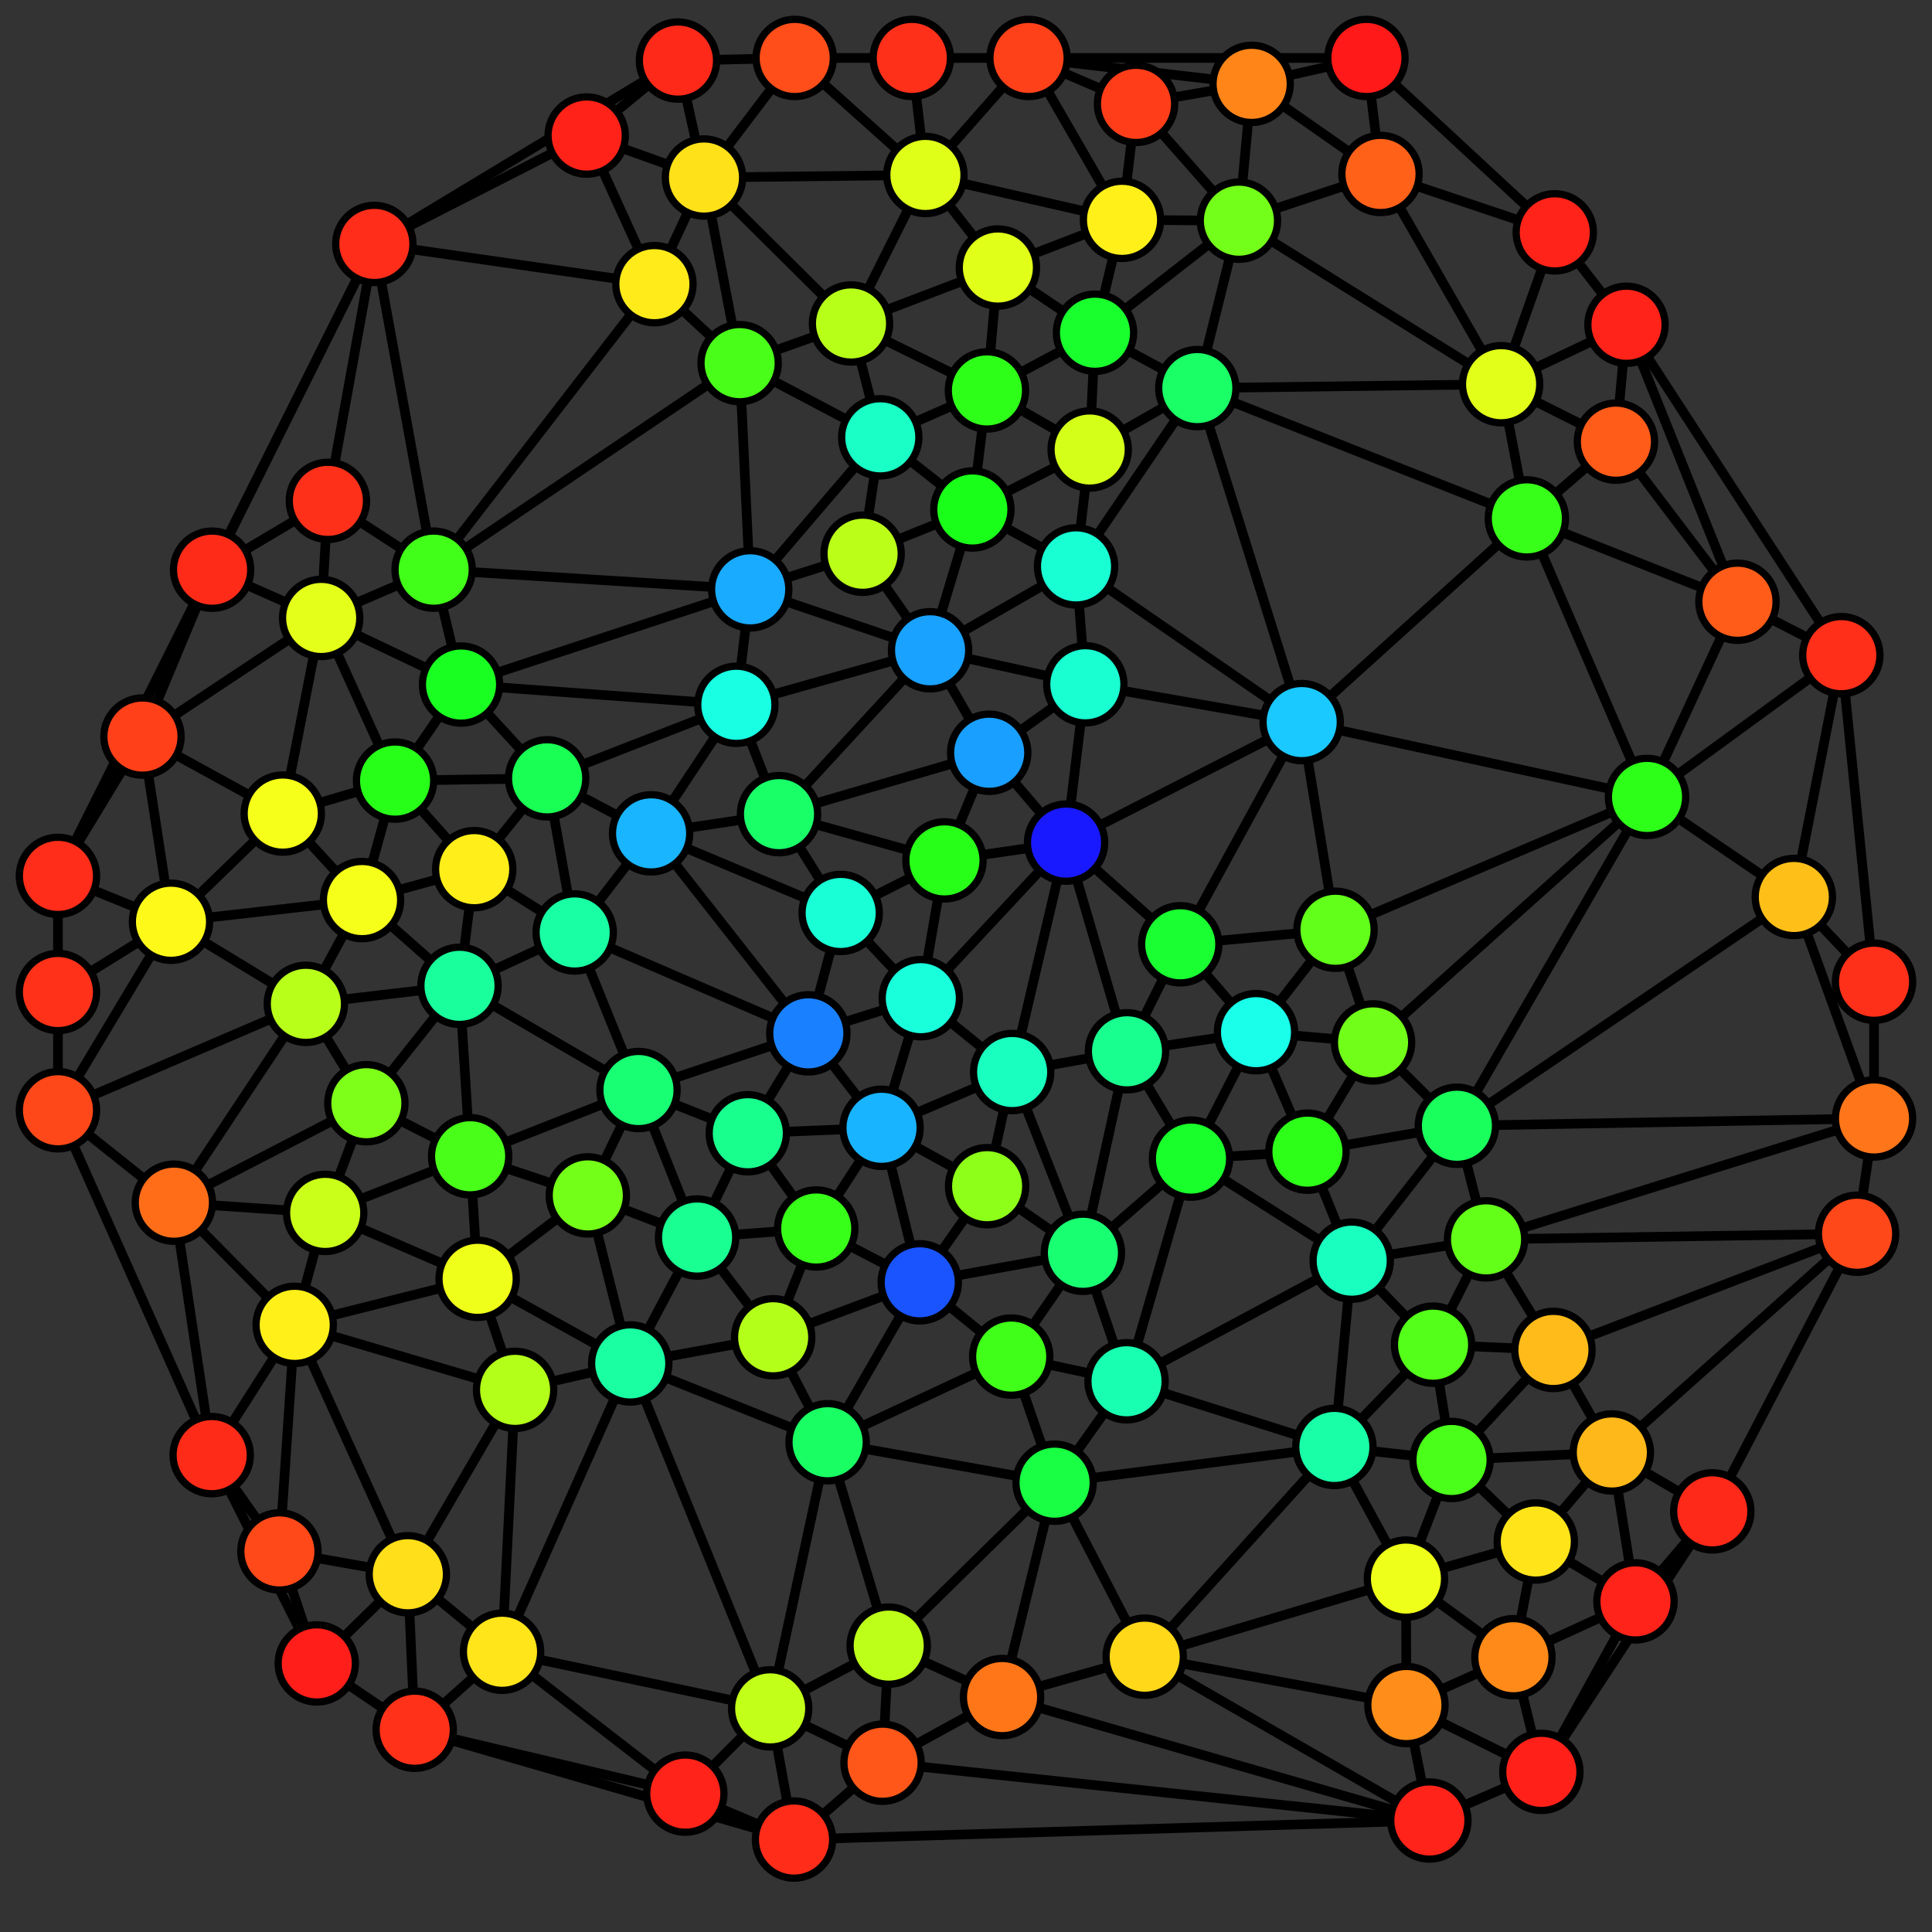 <?xml version="1.0" encoding="UTF-8" standalone="no"?>
<!-- Created with svg-rocco-library v0.2 -->
<svg
xmlns:svg="http://www.w3.org/2000/svg"
xmlns="http://www.w3.org/2000/svg"
xmlns:xlink="http://www.w3.org/1999/xlink"
version="1.0"
width="800"
height="800"
id="rocco"
>
<rect width="100%" height="100%" fill="#333333" stroke="none"/>
<g id="layer1">
<line x1="87.823" y1="235.898" x2="135.772" y2="207.394" style="fill:none;stroke:#000000;stroke-width:4;stroke-opacity:1;stroke-dasharray:none"/>
<line x1="135.772" y1="207.394" x2="132.986" y2="255.878" style="fill:none;stroke:#000000;stroke-width:4;stroke-opacity:1;stroke-dasharray:none"/>
<line x1="132.986" y1="255.878" x2="87.823" y2="235.898" style="fill:none;stroke:#000000;stroke-width:4;stroke-opacity:1;stroke-dasharray:none"/>
<line x1="87.823" y1="235.898" x2="155" y2="101" style="fill:none;stroke:#000000;stroke-width:4;stroke-opacity:1;stroke-dasharray:none"/>
<line x1="155" y1="101" x2="135.772" y2="207.394" style="fill:none;stroke:#000000;stroke-width:4;stroke-opacity:1;stroke-dasharray:none"/>
<line x1="117.09" y1="336.886" x2="59" y2="305" style="fill:none;stroke:#000000;stroke-width:4;stroke-opacity:1;stroke-dasharray:none"/>
<line x1="59" y1="305" x2="132.986" y2="255.878" style="fill:none;stroke:#000000;stroke-width:4;stroke-opacity:1;stroke-dasharray:none"/>
<line x1="132.986" y1="255.878" x2="117.09" y2="336.886" style="fill:none;stroke:#000000;stroke-width:4;stroke-opacity:1;stroke-dasharray:none"/>
<line x1="59" y1="305" x2="87.823" y2="235.898" style="fill:none;stroke:#000000;stroke-width:4;stroke-opacity:1;stroke-dasharray:none"/>
<line x1="135.772" y1="207.394" x2="179.564" y2="235.887" style="fill:none;stroke:#000000;stroke-width:4;stroke-opacity:1;stroke-dasharray:none"/>
<line x1="179.564" y1="235.887" x2="132.986" y2="255.878" style="fill:none;stroke:#000000;stroke-width:4;stroke-opacity:1;stroke-dasharray:none"/>
<line x1="59" y1="305" x2="24" y2="362.687" style="fill:none;stroke:#000000;stroke-width:4;stroke-opacity:1;stroke-dasharray:none"/>
<line x1="24" y1="362.687" x2="87.823" y2="235.898" style="fill:none;stroke:#000000;stroke-width:4;stroke-opacity:1;stroke-dasharray:none"/>
<line x1="155" y1="101" x2="179.564" y2="235.887" style="fill:none;stroke:#000000;stroke-width:4;stroke-opacity:1;stroke-dasharray:none"/>
<line x1="310.642" y1="244.036" x2="190.905" y2="283.457" style="fill:none;stroke:#000000;stroke-width:4;stroke-opacity:1;stroke-dasharray:none"/>
<line x1="190.905" y1="283.457" x2="179.564" y2="235.887" style="fill:none;stroke:#000000;stroke-width:4;stroke-opacity:1;stroke-dasharray:none"/>
<line x1="179.564" y1="235.887" x2="310.642" y2="244.036" style="fill:none;stroke:#000000;stroke-width:4;stroke-opacity:1;stroke-dasharray:none"/>
<line x1="163.587" y1="323.228" x2="132.986" y2="255.878" style="fill:none;stroke:#000000;stroke-width:4;stroke-opacity:1;stroke-dasharray:none"/>
<line x1="132.986" y1="255.878" x2="190.905" y2="283.457" style="fill:none;stroke:#000000;stroke-width:4;stroke-opacity:1;stroke-dasharray:none"/>
<line x1="190.905" y1="283.457" x2="163.587" y2="323.228" style="fill:none;stroke:#000000;stroke-width:4;stroke-opacity:1;stroke-dasharray:none"/>
<line x1="304.906" y1="291.847" x2="226.559" y2="322.294" style="fill:none;stroke:#000000;stroke-width:4;stroke-opacity:1;stroke-dasharray:none"/>
<line x1="226.559" y1="322.294" x2="190.905" y2="283.457" style="fill:none;stroke:#000000;stroke-width:4;stroke-opacity:1;stroke-dasharray:none"/>
<line x1="190.905" y1="283.457" x2="304.906" y2="291.847" style="fill:none;stroke:#000000;stroke-width:4;stroke-opacity:1;stroke-dasharray:none"/>
<line x1="155" y1="101" x2="270.985" y2="117.661" style="fill:none;stroke:#000000;stroke-width:4;stroke-opacity:1;stroke-dasharray:none"/>
<line x1="270.985" y1="117.661" x2="179.564" y2="235.887" style="fill:none;stroke:#000000;stroke-width:4;stroke-opacity:1;stroke-dasharray:none"/>
<line x1="24" y1="362.687" x2="155" y2="101" style="fill:none;stroke:#000000;stroke-width:4;stroke-opacity:1;stroke-dasharray:none"/>
<line x1="226.559" y1="322.294" x2="163.587" y2="323.228" style="fill:none;stroke:#000000;stroke-width:4;stroke-opacity:1;stroke-dasharray:none"/>
<line x1="59" y1="305" x2="70.804" y2="381.671" style="fill:none;stroke:#000000;stroke-width:4;stroke-opacity:1;stroke-dasharray:none"/>
<line x1="70.804" y1="381.671" x2="24" y2="362.687" style="fill:none;stroke:#000000;stroke-width:4;stroke-opacity:1;stroke-dasharray:none"/>
<line x1="117.09" y1="336.886" x2="70.804" y2="381.671" style="fill:none;stroke:#000000;stroke-width:4;stroke-opacity:1;stroke-dasharray:none"/>
<line x1="24" y1="459.727" x2="24" y2="410.771" style="fill:none;stroke:#000000;stroke-width:4;stroke-opacity:1;stroke-dasharray:none"/>
<line x1="24" y1="410.771" x2="70.804" y2="381.671" style="fill:none;stroke:#000000;stroke-width:4;stroke-opacity:1;stroke-dasharray:none"/>
<line x1="70.804" y1="381.671" x2="24" y2="459.727" style="fill:none;stroke:#000000;stroke-width:4;stroke-opacity:1;stroke-dasharray:none"/>
<line x1="24" y1="410.771" x2="24" y2="362.687" style="fill:none;stroke:#000000;stroke-width:4;stroke-opacity:1;stroke-dasharray:none"/>
<line x1="117.09" y1="336.886" x2="149.907" y2="372.705" style="fill:none;stroke:#000000;stroke-width:4;stroke-opacity:1;stroke-dasharray:none"/>
<line x1="149.907" y1="372.705" x2="70.804" y2="381.671" style="fill:none;stroke:#000000;stroke-width:4;stroke-opacity:1;stroke-dasharray:none"/>
<line x1="163.587" y1="323.228" x2="196.356" y2="359.901" style="fill:none;stroke:#000000;stroke-width:4;stroke-opacity:1;stroke-dasharray:none"/>
<line x1="196.356" y1="359.901" x2="149.907" y2="372.705" style="fill:none;stroke:#000000;stroke-width:4;stroke-opacity:1;stroke-dasharray:none"/>
<line x1="149.907" y1="372.705" x2="163.587" y2="323.228" style="fill:none;stroke:#000000;stroke-width:4;stroke-opacity:1;stroke-dasharray:none"/>
<line x1="226.559" y1="322.294" x2="196.356" y2="359.901" style="fill:none;stroke:#000000;stroke-width:4;stroke-opacity:1;stroke-dasharray:none"/>
<line x1="149.907" y1="372.705" x2="126.657" y2="415.665" style="fill:none;stroke:#000000;stroke-width:4;stroke-opacity:1;stroke-dasharray:none"/>
<line x1="126.657" y1="415.665" x2="70.804" y2="381.671" style="fill:none;stroke:#000000;stroke-width:4;stroke-opacity:1;stroke-dasharray:none"/>
<line x1="190.27" y1="408.205" x2="149.907" y2="372.705" style="fill:none;stroke:#000000;stroke-width:4;stroke-opacity:1;stroke-dasharray:none"/>
<line x1="196.356" y1="359.901" x2="190.27" y2="408.205" style="fill:none;stroke:#000000;stroke-width:4;stroke-opacity:1;stroke-dasharray:none"/>
<line x1="196.356" y1="359.901" x2="237.968" y2="386.112" style="fill:none;stroke:#000000;stroke-width:4;stroke-opacity:1;stroke-dasharray:none"/>
<line x1="237.968" y1="386.112" x2="190.27" y2="408.205" style="fill:none;stroke:#000000;stroke-width:4;stroke-opacity:1;stroke-dasharray:none"/>
<line x1="117.09" y1="336.886" x2="163.587" y2="323.228" style="fill:none;stroke:#000000;stroke-width:4;stroke-opacity:1;stroke-dasharray:none"/>
<line x1="190.27" y1="408.205" x2="126.657" y2="415.665" style="fill:none;stroke:#000000;stroke-width:4;stroke-opacity:1;stroke-dasharray:none"/>
<line x1="226.559" y1="322.294" x2="237.968" y2="386.112" style="fill:none;stroke:#000000;stroke-width:4;stroke-opacity:1;stroke-dasharray:none"/>
<line x1="242.936" y1="56.127" x2="280.732" y2="25.08" style="fill:none;stroke:#000000;stroke-width:4;stroke-opacity:1;stroke-dasharray:none"/>
<line x1="280.732" y1="25.08" x2="291.502" y2="73.51" style="fill:none;stroke:#000000;stroke-width:4;stroke-opacity:1;stroke-dasharray:none"/>
<line x1="291.502" y1="73.51" x2="242.936" y2="56.127" style="fill:none;stroke:#000000;stroke-width:4;stroke-opacity:1;stroke-dasharray:none"/>
<line x1="242.936" y1="56.127" x2="155" y2="101" style="fill:none;stroke:#000000;stroke-width:4;stroke-opacity:1;stroke-dasharray:none"/>
<line x1="155" y1="101" x2="280.732" y2="25.08" style="fill:none;stroke:#000000;stroke-width:4;stroke-opacity:1;stroke-dasharray:none"/>
<line x1="270.985" y1="117.661" x2="291.502" y2="73.51" style="fill:none;stroke:#000000;stroke-width:4;stroke-opacity:1;stroke-dasharray:none"/>
<line x1="291.502" y1="73.51" x2="306.26" y2="150.372" style="fill:none;stroke:#000000;stroke-width:4;stroke-opacity:1;stroke-dasharray:none"/>
<line x1="306.26" y1="150.372" x2="270.985" y2="117.661" style="fill:none;stroke:#000000;stroke-width:4;stroke-opacity:1;stroke-dasharray:none"/>
<line x1="270.985" y1="117.661" x2="242.936" y2="56.127" style="fill:none;stroke:#000000;stroke-width:4;stroke-opacity:1;stroke-dasharray:none"/>
<line x1="280.732" y1="25.08" x2="329.073" y2="24" style="fill:none;stroke:#000000;stroke-width:4;stroke-opacity:1;stroke-dasharray:none"/>
<line x1="329.073" y1="24" x2="291.502" y2="73.51" style="fill:none;stroke:#000000;stroke-width:4;stroke-opacity:1;stroke-dasharray:none"/>
<line x1="306.26" y1="150.372" x2="179.564" y2="235.887" style="fill:none;stroke:#000000;stroke-width:4;stroke-opacity:1;stroke-dasharray:none"/>
<line x1="383.192" y1="72.442" x2="291.502" y2="73.51" style="fill:none;stroke:#000000;stroke-width:4;stroke-opacity:1;stroke-dasharray:none"/>
<line x1="329.073" y1="24" x2="383.192" y2="72.442" style="fill:none;stroke:#000000;stroke-width:4;stroke-opacity:1;stroke-dasharray:none"/>
<line x1="306.26" y1="150.372" x2="352.389" y2="133.941" style="fill:none;stroke:#000000;stroke-width:4;stroke-opacity:1;stroke-dasharray:none"/>
<line x1="352.389" y1="133.941" x2="364.494" y2="181.089" style="fill:none;stroke:#000000;stroke-width:4;stroke-opacity:1;stroke-dasharray:none"/>
<line x1="364.494" y1="181.089" x2="306.26" y2="150.372" style="fill:none;stroke:#000000;stroke-width:4;stroke-opacity:1;stroke-dasharray:none"/>
<line x1="291.502" y1="73.51" x2="352.389" y2="133.941" style="fill:none;stroke:#000000;stroke-width:4;stroke-opacity:1;stroke-dasharray:none"/>
<line x1="352.389" y1="133.941" x2="408.672" y2="161.666" style="fill:none;stroke:#000000;stroke-width:4;stroke-opacity:1;stroke-dasharray:none"/>
<line x1="408.672" y1="161.666" x2="364.494" y2="181.089" style="fill:none;stroke:#000000;stroke-width:4;stroke-opacity:1;stroke-dasharray:none"/>
<line x1="383.192" y1="72.442" x2="352.389" y2="133.941" style="fill:none;stroke:#000000;stroke-width:4;stroke-opacity:1;stroke-dasharray:none"/>
<line x1="306.26" y1="150.372" x2="310.642" y2="244.036" style="fill:none;stroke:#000000;stroke-width:4;stroke-opacity:1;stroke-dasharray:none"/>
<line x1="385.126" y1="269.267" x2="304.906" y2="291.847" style="fill:none;stroke:#000000;stroke-width:4;stroke-opacity:1;stroke-dasharray:none"/>
<line x1="304.906" y1="291.847" x2="310.642" y2="244.036" style="fill:none;stroke:#000000;stroke-width:4;stroke-opacity:1;stroke-dasharray:none"/>
<line x1="310.642" y1="244.036" x2="385.126" y2="269.267" style="fill:none;stroke:#000000;stroke-width:4;stroke-opacity:1;stroke-dasharray:none"/>
<line x1="304.906" y1="291.847" x2="269.609" y2="345.077" style="fill:none;stroke:#000000;stroke-width:4;stroke-opacity:1;stroke-dasharray:none"/>
<line x1="269.609" y1="345.077" x2="226.559" y2="322.294" style="fill:none;stroke:#000000;stroke-width:4;stroke-opacity:1;stroke-dasharray:none"/>
<line x1="334.721" y1="427.889" x2="237.968" y2="386.112" style="fill:none;stroke:#000000;stroke-width:4;stroke-opacity:1;stroke-dasharray:none"/>
<line x1="237.968" y1="386.112" x2="269.609" y2="345.077" style="fill:none;stroke:#000000;stroke-width:4;stroke-opacity:1;stroke-dasharray:none"/>
<line x1="269.609" y1="345.077" x2="334.721" y2="427.889" style="fill:none;stroke:#000000;stroke-width:4;stroke-opacity:1;stroke-dasharray:none"/>
<line x1="304.906" y1="291.847" x2="322.58" y2="337.116" style="fill:none;stroke:#000000;stroke-width:4;stroke-opacity:1;stroke-dasharray:none"/>
<line x1="322.58" y1="337.116" x2="269.609" y2="345.077" style="fill:none;stroke:#000000;stroke-width:4;stroke-opacity:1;stroke-dasharray:none"/>
<line x1="381.287" y1="413.328" x2="348.113" y2="378.036" style="fill:none;stroke:#000000;stroke-width:4;stroke-opacity:1;stroke-dasharray:none"/>
<line x1="348.113" y1="378.036" x2="391.091" y2="356.267" style="fill:none;stroke:#000000;stroke-width:4;stroke-opacity:1;stroke-dasharray:none"/>
<line x1="391.091" y1="356.267" x2="381.287" y2="413.328" style="fill:none;stroke:#000000;stroke-width:4;stroke-opacity:1;stroke-dasharray:none"/>
<line x1="385.126" y1="269.267" x2="322.58" y2="337.116" style="fill:none;stroke:#000000;stroke-width:4;stroke-opacity:1;stroke-dasharray:none"/>
<line x1="322.58" y1="337.116" x2="348.113" y2="378.036" style="fill:none;stroke:#000000;stroke-width:4;stroke-opacity:1;stroke-dasharray:none"/>
<line x1="348.113" y1="378.036" x2="269.609" y2="345.077" style="fill:none;stroke:#000000;stroke-width:4;stroke-opacity:1;stroke-dasharray:none"/>
<line x1="322.58" y1="337.116" x2="391.091" y2="356.267" style="fill:none;stroke:#000000;stroke-width:4;stroke-opacity:1;stroke-dasharray:none"/>
<line x1="357.188" y1="229.285" x2="385.126" y2="269.267" style="fill:none;stroke:#000000;stroke-width:4;stroke-opacity:1;stroke-dasharray:none"/>
<line x1="310.642" y1="244.036" x2="357.188" y2="229.285" style="fill:none;stroke:#000000;stroke-width:4;stroke-opacity:1;stroke-dasharray:none"/>
<line x1="310.642" y1="244.036" x2="364.494" y2="181.089" style="fill:none;stroke:#000000;stroke-width:4;stroke-opacity:1;stroke-dasharray:none"/>
<line x1="364.494" y1="181.089" x2="357.188" y2="229.285" style="fill:none;stroke:#000000;stroke-width:4;stroke-opacity:1;stroke-dasharray:none"/>
<line x1="237.968" y1="386.112" x2="264.394" y2="451.36" style="fill:none;stroke:#000000;stroke-width:4;stroke-opacity:1;stroke-dasharray:none"/>
<line x1="264.394" y1="451.36" x2="190.27" y2="408.205" style="fill:none;stroke:#000000;stroke-width:4;stroke-opacity:1;stroke-dasharray:none"/>
<line x1="402.638" y1="210.963" x2="357.188" y2="229.285" style="fill:none;stroke:#000000;stroke-width:4;stroke-opacity:1;stroke-dasharray:none"/>
<line x1="364.494" y1="181.089" x2="402.638" y2="210.963" style="fill:none;stroke:#000000;stroke-width:4;stroke-opacity:1;stroke-dasharray:none"/>
<line x1="348.113" y1="378.036" x2="334.721" y2="427.889" style="fill:none;stroke:#000000;stroke-width:4;stroke-opacity:1;stroke-dasharray:none"/>
<line x1="24" y1="459.727" x2="126.657" y2="415.665" style="fill:none;stroke:#000000;stroke-width:4;stroke-opacity:1;stroke-dasharray:none"/>
<line x1="126.657" y1="415.665" x2="72" y2="498" style="fill:none;stroke:#000000;stroke-width:4;stroke-opacity:1;stroke-dasharray:none"/>
<line x1="72" y1="498" x2="24" y2="459.727" style="fill:none;stroke:#000000;stroke-width:4;stroke-opacity:1;stroke-dasharray:none"/>
<line x1="122.03" y1="548.591" x2="72" y2="498" style="fill:none;stroke:#000000;stroke-width:4;stroke-opacity:1;stroke-dasharray:none"/>
<line x1="72" y1="498" x2="134.654" y2="502.234" style="fill:none;stroke:#000000;stroke-width:4;stroke-opacity:1;stroke-dasharray:none"/>
<line x1="134.654" y1="502.234" x2="122.03" y2="548.591" style="fill:none;stroke:#000000;stroke-width:4;stroke-opacity:1;stroke-dasharray:none"/>
<line x1="151.7" y1="456.817" x2="134.654" y2="502.234" style="fill:none;stroke:#000000;stroke-width:4;stroke-opacity:1;stroke-dasharray:none"/>
<line x1="72" y1="498" x2="151.7" y2="456.817" style="fill:none;stroke:#000000;stroke-width:4;stroke-opacity:1;stroke-dasharray:none"/>
<line x1="126.657" y1="415.665" x2="151.7" y2="456.817" style="fill:none;stroke:#000000;stroke-width:4;stroke-opacity:1;stroke-dasharray:none"/>
<line x1="72" y1="498" x2="87.656" y2="602.538" style="fill:none;stroke:#000000;stroke-width:4;stroke-opacity:1;stroke-dasharray:none"/>
<line x1="87.656" y1="602.538" x2="24" y2="459.727" style="fill:none;stroke:#000000;stroke-width:4;stroke-opacity:1;stroke-dasharray:none"/>
<line x1="194.672" y1="478.779" x2="197.775" y2="529.535" style="fill:none;stroke:#000000;stroke-width:4;stroke-opacity:1;stroke-dasharray:none"/>
<line x1="197.775" y1="529.535" x2="134.654" y2="502.234" style="fill:none;stroke:#000000;stroke-width:4;stroke-opacity:1;stroke-dasharray:none"/>
<line x1="134.654" y1="502.234" x2="194.672" y2="478.779" style="fill:none;stroke:#000000;stroke-width:4;stroke-opacity:1;stroke-dasharray:none"/>
<line x1="151.7" y1="456.817" x2="190.27" y2="408.205" style="fill:none;stroke:#000000;stroke-width:4;stroke-opacity:1;stroke-dasharray:none"/>
<line x1="190.27" y1="408.205" x2="194.672" y2="478.779" style="fill:none;stroke:#000000;stroke-width:4;stroke-opacity:1;stroke-dasharray:none"/>
<line x1="194.672" y1="478.779" x2="151.7" y2="456.817" style="fill:none;stroke:#000000;stroke-width:4;stroke-opacity:1;stroke-dasharray:none"/>
<line x1="213.284" y1="575.509" x2="197.775" y2="529.535" style="fill:none;stroke:#000000;stroke-width:4;stroke-opacity:1;stroke-dasharray:none"/>
<line x1="197.775" y1="529.535" x2="260.966" y2="564.568" style="fill:none;stroke:#000000;stroke-width:4;stroke-opacity:1;stroke-dasharray:none"/>
<line x1="260.966" y1="564.568" x2="213.284" y2="575.509" style="fill:none;stroke:#000000;stroke-width:4;stroke-opacity:1;stroke-dasharray:none"/>
<line x1="243.399" y1="494.987" x2="197.775" y2="529.535" style="fill:none;stroke:#000000;stroke-width:4;stroke-opacity:1;stroke-dasharray:none"/>
<line x1="194.672" y1="478.779" x2="243.399" y2="494.987" style="fill:none;stroke:#000000;stroke-width:4;stroke-opacity:1;stroke-dasharray:none"/>
<line x1="194.672" y1="478.779" x2="264.394" y2="451.36" style="fill:none;stroke:#000000;stroke-width:4;stroke-opacity:1;stroke-dasharray:none"/>
<line x1="264.394" y1="451.36" x2="243.399" y2="494.987" style="fill:none;stroke:#000000;stroke-width:4;stroke-opacity:1;stroke-dasharray:none"/>
<line x1="197.775" y1="529.535" x2="122.03" y2="548.591" style="fill:none;stroke:#000000;stroke-width:4;stroke-opacity:1;stroke-dasharray:none"/>
<line x1="87.656" y1="602.538" x2="122.03" y2="548.591" style="fill:none;stroke:#000000;stroke-width:4;stroke-opacity:1;stroke-dasharray:none"/>
<line x1="122.03" y1="548.591" x2="115.704" y2="642.413" style="fill:none;stroke:#000000;stroke-width:4;stroke-opacity:1;stroke-dasharray:none"/>
<line x1="115.704" y1="642.413" x2="87.656" y2="602.538" style="fill:none;stroke:#000000;stroke-width:4;stroke-opacity:1;stroke-dasharray:none"/>
<line x1="115.704" y1="642.413" x2="131.171" y2="688.782" style="fill:none;stroke:#000000;stroke-width:4;stroke-opacity:1;stroke-dasharray:none"/>
<line x1="131.171" y1="688.782" x2="87.656" y2="602.538" style="fill:none;stroke:#000000;stroke-width:4;stroke-opacity:1;stroke-dasharray:none"/>
<line x1="168.871" y1="651.861" x2="131.171" y2="688.782" style="fill:none;stroke:#000000;stroke-width:4;stroke-opacity:1;stroke-dasharray:none"/>
<line x1="115.704" y1="642.413" x2="168.871" y2="651.861" style="fill:none;stroke:#000000;stroke-width:4;stroke-opacity:1;stroke-dasharray:none"/>
<line x1="122.03" y1="548.591" x2="168.871" y2="651.861" style="fill:none;stroke:#000000;stroke-width:4;stroke-opacity:1;stroke-dasharray:none"/>
<line x1="168.871" y1="651.861" x2="213.284" y2="575.509" style="fill:none;stroke:#000000;stroke-width:4;stroke-opacity:1;stroke-dasharray:none"/>
<line x1="213.284" y1="575.509" x2="207.889" y2="683.958" style="fill:none;stroke:#000000;stroke-width:4;stroke-opacity:1;stroke-dasharray:none"/>
<line x1="207.889" y1="683.958" x2="168.871" y2="651.861" style="fill:none;stroke:#000000;stroke-width:4;stroke-opacity:1;stroke-dasharray:none"/>
<line x1="122.03" y1="548.591" x2="213.284" y2="575.509" style="fill:none;stroke:#000000;stroke-width:4;stroke-opacity:1;stroke-dasharray:none"/>
<line x1="171.725" y1="716.246" x2="207.889" y2="683.958" style="fill:none;stroke:#000000;stroke-width:4;stroke-opacity:1;stroke-dasharray:none"/>
<line x1="207.889" y1="683.958" x2="283.781" y2="742.708" style="fill:none;stroke:#000000;stroke-width:4;stroke-opacity:1;stroke-dasharray:none"/>
<line x1="283.781" y1="742.708" x2="171.725" y2="716.246" style="fill:none;stroke:#000000;stroke-width:4;stroke-opacity:1;stroke-dasharray:none"/>
<line x1="171.725" y1="716.246" x2="168.871" y2="651.861" style="fill:none;stroke:#000000;stroke-width:4;stroke-opacity:1;stroke-dasharray:none"/>
<line x1="260.966" y1="564.568" x2="207.889" y2="683.958" style="fill:none;stroke:#000000;stroke-width:4;stroke-opacity:1;stroke-dasharray:none"/>
<line x1="171.725" y1="716.246" x2="131.171" y2="688.782" style="fill:none;stroke:#000000;stroke-width:4;stroke-opacity:1;stroke-dasharray:none"/>
<line x1="243.399" y1="494.987" x2="260.966" y2="564.568" style="fill:none;stroke:#000000;stroke-width:4;stroke-opacity:1;stroke-dasharray:none"/>
<line x1="264.394" y1="451.36" x2="334.721" y2="427.889" style="fill:none;stroke:#000000;stroke-width:4;stroke-opacity:1;stroke-dasharray:none"/>
<line x1="334.721" y1="427.889" x2="309.648" y2="469.253" style="fill:none;stroke:#000000;stroke-width:4;stroke-opacity:1;stroke-dasharray:none"/>
<line x1="309.648" y1="469.253" x2="264.394" y2="451.36" style="fill:none;stroke:#000000;stroke-width:4;stroke-opacity:1;stroke-dasharray:none"/>
<line x1="337.979" y1="508.695" x2="288.653" y2="512.429" style="fill:none;stroke:#000000;stroke-width:4;stroke-opacity:1;stroke-dasharray:none"/>
<line x1="288.653" y1="512.429" x2="309.648" y2="469.253" style="fill:none;stroke:#000000;stroke-width:4;stroke-opacity:1;stroke-dasharray:none"/>
<line x1="309.648" y1="469.253" x2="337.979" y2="508.695" style="fill:none;stroke:#000000;stroke-width:4;stroke-opacity:1;stroke-dasharray:none"/>
<line x1="288.653" y1="512.429" x2="264.394" y2="451.36" style="fill:none;stroke:#000000;stroke-width:4;stroke-opacity:1;stroke-dasharray:none"/>
<line x1="334.721" y1="427.889" x2="365.027" y2="466.991" style="fill:none;stroke:#000000;stroke-width:4;stroke-opacity:1;stroke-dasharray:none"/>
<line x1="365.027" y1="466.991" x2="309.648" y2="469.253" style="fill:none;stroke:#000000;stroke-width:4;stroke-opacity:1;stroke-dasharray:none"/>
<line x1="288.653" y1="512.429" x2="260.966" y2="564.568" style="fill:none;stroke:#000000;stroke-width:4;stroke-opacity:1;stroke-dasharray:none"/>
<line x1="243.399" y1="494.987" x2="288.653" y2="512.429" style="fill:none;stroke:#000000;stroke-width:4;stroke-opacity:1;stroke-dasharray:none"/>
<line x1="380.853" y1="530.985" x2="365.027" y2="466.991" style="fill:none;stroke:#000000;stroke-width:4;stroke-opacity:1;stroke-dasharray:none"/>
<line x1="365.027" y1="466.991" x2="408.742" y2="491.177" style="fill:none;stroke:#000000;stroke-width:4;stroke-opacity:1;stroke-dasharray:none"/>
<line x1="408.742" y1="491.177" x2="380.853" y2="530.985" style="fill:none;stroke:#000000;stroke-width:4;stroke-opacity:1;stroke-dasharray:none"/>
<line x1="365.027" y1="466.991" x2="337.979" y2="508.695" style="fill:none;stroke:#000000;stroke-width:4;stroke-opacity:1;stroke-dasharray:none"/>
<line x1="337.979" y1="508.695" x2="320.155" y2="553.733" style="fill:none;stroke:#000000;stroke-width:4;stroke-opacity:1;stroke-dasharray:none"/>
<line x1="320.155" y1="553.733" x2="288.653" y2="512.429" style="fill:none;stroke:#000000;stroke-width:4;stroke-opacity:1;stroke-dasharray:none"/>
<line x1="380.853" y1="530.985" x2="337.979" y2="508.695" style="fill:none;stroke:#000000;stroke-width:4;stroke-opacity:1;stroke-dasharray:none"/>
<line x1="365.027" y1="466.991" x2="381.287" y2="413.328" style="fill:none;stroke:#000000;stroke-width:4;stroke-opacity:1;stroke-dasharray:none"/>
<line x1="381.287" y1="413.328" x2="419.109" y2="443.906" style="fill:none;stroke:#000000;stroke-width:4;stroke-opacity:1;stroke-dasharray:none"/>
<line x1="419.109" y1="443.906" x2="365.027" y2="466.991" style="fill:none;stroke:#000000;stroke-width:4;stroke-opacity:1;stroke-dasharray:none"/>
<line x1="334.721" y1="427.889" x2="381.287" y2="413.328" style="fill:none;stroke:#000000;stroke-width:4;stroke-opacity:1;stroke-dasharray:none"/>
<line x1="380.853" y1="530.985" x2="320.155" y2="553.733" style="fill:none;stroke:#000000;stroke-width:4;stroke-opacity:1;stroke-dasharray:none"/>
<line x1="318.909" y1="707.396" x2="260.966" y2="564.568" style="fill:none;stroke:#000000;stroke-width:4;stroke-opacity:1;stroke-dasharray:none"/>
<line x1="260.966" y1="564.568" x2="342.698" y2="597.2" style="fill:none;stroke:#000000;stroke-width:4;stroke-opacity:1;stroke-dasharray:none"/>
<line x1="342.698" y1="597.2" x2="318.909" y2="707.396" style="fill:none;stroke:#000000;stroke-width:4;stroke-opacity:1;stroke-dasharray:none"/>
<line x1="320.155" y1="553.733" x2="260.966" y2="564.568" style="fill:none;stroke:#000000;stroke-width:4;stroke-opacity:1;stroke-dasharray:none"/>
<line x1="283.781" y1="742.708" x2="318.909" y2="707.396" style="fill:none;stroke:#000000;stroke-width:4;stroke-opacity:1;stroke-dasharray:none"/>
<line x1="318.909" y1="707.396" x2="328.786" y2="761.718" style="fill:none;stroke:#000000;stroke-width:4;stroke-opacity:1;stroke-dasharray:none"/>
<line x1="328.786" y1="761.718" x2="283.781" y2="742.708" style="fill:none;stroke:#000000;stroke-width:4;stroke-opacity:1;stroke-dasharray:none"/>
<line x1="207.889" y1="683.958" x2="318.909" y2="707.396" style="fill:none;stroke:#000000;stroke-width:4;stroke-opacity:1;stroke-dasharray:none"/>
<line x1="320.155" y1="553.733" x2="342.698" y2="597.2" style="fill:none;stroke:#000000;stroke-width:4;stroke-opacity:1;stroke-dasharray:none"/>
<line x1="365.451" y1="729.908" x2="318.909" y2="707.396" style="fill:none;stroke:#000000;stroke-width:4;stroke-opacity:1;stroke-dasharray:none"/>
<line x1="318.909" y1="707.396" x2="367.997" y2="681.411" style="fill:none;stroke:#000000;stroke-width:4;stroke-opacity:1;stroke-dasharray:none"/>
<line x1="367.997" y1="681.411" x2="365.451" y2="729.908" style="fill:none;stroke:#000000;stroke-width:4;stroke-opacity:1;stroke-dasharray:none"/>
<line x1="436.683" y1="613.949" x2="367.997" y2="681.411" style="fill:none;stroke:#000000;stroke-width:4;stroke-opacity:1;stroke-dasharray:none"/>
<line x1="367.997" y1="681.411" x2="342.698" y2="597.2" style="fill:none;stroke:#000000;stroke-width:4;stroke-opacity:1;stroke-dasharray:none"/>
<line x1="342.698" y1="597.2" x2="436.683" y2="613.949" style="fill:none;stroke:#000000;stroke-width:4;stroke-opacity:1;stroke-dasharray:none"/>
<line x1="328.786" y1="761.718" x2="365.451" y2="729.908" style="fill:none;stroke:#000000;stroke-width:4;stroke-opacity:1;stroke-dasharray:none"/>
<line x1="365.451" y1="729.908" x2="591.872" y2="753.83" style="fill:none;stroke:#000000;stroke-width:4;stroke-opacity:1;stroke-dasharray:none"/>
<line x1="591.872" y1="753.83" x2="328.786" y2="761.718" style="fill:none;stroke:#000000;stroke-width:4;stroke-opacity:1;stroke-dasharray:none"/>
<line x1="367.997" y1="681.411" x2="414.934" y2="702.72" style="fill:none;stroke:#000000;stroke-width:4;stroke-opacity:1;stroke-dasharray:none"/>
<line x1="414.934" y1="702.72" x2="365.451" y2="729.908" style="fill:none;stroke:#000000;stroke-width:4;stroke-opacity:1;stroke-dasharray:none"/>
<line x1="380.853" y1="530.985" x2="342.698" y2="597.2" style="fill:none;stroke:#000000;stroke-width:4;stroke-opacity:1;stroke-dasharray:none"/>
<line x1="328.786" y1="761.718" x2="171.725" y2="716.246" style="fill:none;stroke:#000000;stroke-width:4;stroke-opacity:1;stroke-dasharray:none"/>
<line x1="418.724" y1="561.735" x2="342.698" y2="597.2" style="fill:none;stroke:#000000;stroke-width:4;stroke-opacity:1;stroke-dasharray:none"/>
<line x1="380.853" y1="530.985" x2="418.724" y2="561.735" style="fill:none;stroke:#000000;stroke-width:4;stroke-opacity:1;stroke-dasharray:none"/>
<line x1="377.561" y1="24" x2="383.192" y2="72.442" style="fill:none;stroke:#000000;stroke-width:4;stroke-opacity:1;stroke-dasharray:none"/>
<line x1="329.073" y1="24" x2="377.561" y2="24" style="fill:none;stroke:#000000;stroke-width:4;stroke-opacity:1;stroke-dasharray:none"/>
<line x1="413.208" y1="110.777" x2="383.192" y2="72.442" style="fill:none;stroke:#000000;stroke-width:4;stroke-opacity:1;stroke-dasharray:none"/>
<line x1="383.192" y1="72.442" x2="464.607" y2="91.034" style="fill:none;stroke:#000000;stroke-width:4;stroke-opacity:1;stroke-dasharray:none"/>
<line x1="464.607" y1="91.034" x2="413.208" y2="110.777" style="fill:none;stroke:#000000;stroke-width:4;stroke-opacity:1;stroke-dasharray:none"/>
<line x1="425.905" y1="24" x2="383.192" y2="72.442" style="fill:none;stroke:#000000;stroke-width:4;stroke-opacity:1;stroke-dasharray:none"/>
<line x1="377.561" y1="24" x2="425.905" y2="24" style="fill:none;stroke:#000000;stroke-width:4;stroke-opacity:1;stroke-dasharray:none"/>
<line x1="453.418" y1="137.779" x2="408.672" y2="161.666" style="fill:none;stroke:#000000;stroke-width:4;stroke-opacity:1;stroke-dasharray:none"/>
<line x1="408.672" y1="161.666" x2="413.208" y2="110.777" style="fill:none;stroke:#000000;stroke-width:4;stroke-opacity:1;stroke-dasharray:none"/>
<line x1="413.208" y1="110.777" x2="453.418" y2="137.779" style="fill:none;stroke:#000000;stroke-width:4;stroke-opacity:1;stroke-dasharray:none"/>
<line x1="352.389" y1="133.941" x2="413.208" y2="110.777" style="fill:none;stroke:#000000;stroke-width:4;stroke-opacity:1;stroke-dasharray:none"/>
<line x1="425.905" y1="24" x2="464.607" y2="91.034" style="fill:none;stroke:#000000;stroke-width:4;stroke-opacity:1;stroke-dasharray:none"/>
<line x1="408.672" y1="161.666" x2="402.638" y2="210.963" style="fill:none;stroke:#000000;stroke-width:4;stroke-opacity:1;stroke-dasharray:none"/>
<line x1="464.607" y1="91.034" x2="513.012" y2="91.388" style="fill:none;stroke:#000000;stroke-width:4;stroke-opacity:1;stroke-dasharray:none"/>
<line x1="513.012" y1="91.388" x2="453.418" y2="137.779" style="fill:none;stroke:#000000;stroke-width:4;stroke-opacity:1;stroke-dasharray:none"/>
<line x1="453.418" y1="137.779" x2="464.607" y2="91.034" style="fill:none;stroke:#000000;stroke-width:4;stroke-opacity:1;stroke-dasharray:none"/>
<line x1="495.78" y1="160.7" x2="451.213" y2="186.134" style="fill:none;stroke:#000000;stroke-width:4;stroke-opacity:1;stroke-dasharray:none"/>
<line x1="451.213" y1="186.134" x2="453.418" y2="137.779" style="fill:none;stroke:#000000;stroke-width:4;stroke-opacity:1;stroke-dasharray:none"/>
<line x1="453.418" y1="137.779" x2="495.78" y2="160.7" style="fill:none;stroke:#000000;stroke-width:4;stroke-opacity:1;stroke-dasharray:none"/>
<line x1="451.213" y1="186.134" x2="408.672" y2="161.666" style="fill:none;stroke:#000000;stroke-width:4;stroke-opacity:1;stroke-dasharray:none"/>
<line x1="495.78" y1="160.7" x2="445.571" y2="234.53" style="fill:none;stroke:#000000;stroke-width:4;stroke-opacity:1;stroke-dasharray:none"/>
<line x1="445.571" y1="234.53" x2="451.213" y2="186.134" style="fill:none;stroke:#000000;stroke-width:4;stroke-opacity:1;stroke-dasharray:none"/>
<line x1="425.905" y1="24" x2="470.405" y2="43.015" style="fill:none;stroke:#000000;stroke-width:4;stroke-opacity:1;stroke-dasharray:none"/>
<line x1="470.405" y1="43.015" x2="464.607" y2="91.034" style="fill:none;stroke:#000000;stroke-width:4;stroke-opacity:1;stroke-dasharray:none"/>
<line x1="425.905" y1="24" x2="518.287" y2="34.721" style="fill:none;stroke:#000000;stroke-width:4;stroke-opacity:1;stroke-dasharray:none"/>
<line x1="518.287" y1="34.721" x2="470.405" y2="43.015" style="fill:none;stroke:#000000;stroke-width:4;stroke-opacity:1;stroke-dasharray:none"/>
<line x1="451.213" y1="186.134" x2="402.638" y2="210.963" style="fill:none;stroke:#000000;stroke-width:4;stroke-opacity:1;stroke-dasharray:none"/>
<line x1="409.605" y1="311.701" x2="385.126" y2="269.267" style="fill:none;stroke:#000000;stroke-width:4;stroke-opacity:1;stroke-dasharray:none"/>
<line x1="385.126" y1="269.267" x2="449.405" y2="283.348" style="fill:none;stroke:#000000;stroke-width:4;stroke-opacity:1;stroke-dasharray:none"/>
<line x1="449.405" y1="283.348" x2="409.605" y2="311.701" style="fill:none;stroke:#000000;stroke-width:4;stroke-opacity:1;stroke-dasharray:none"/>
<line x1="402.638" y1="210.963" x2="385.126" y2="269.267" style="fill:none;stroke:#000000;stroke-width:4;stroke-opacity:1;stroke-dasharray:none"/>
<line x1="391.091" y1="356.267" x2="409.605" y2="311.701" style="fill:none;stroke:#000000;stroke-width:4;stroke-opacity:1;stroke-dasharray:none"/>
<line x1="409.605" y1="311.701" x2="441.44" y2="348.912" style="fill:none;stroke:#000000;stroke-width:4;stroke-opacity:1;stroke-dasharray:none"/>
<line x1="441.44" y1="348.912" x2="391.091" y2="356.267" style="fill:none;stroke:#000000;stroke-width:4;stroke-opacity:1;stroke-dasharray:none"/>
<line x1="322.58" y1="337.116" x2="409.605" y2="311.701" style="fill:none;stroke:#000000;stroke-width:4;stroke-opacity:1;stroke-dasharray:none"/>
<line x1="402.638" y1="210.963" x2="445.571" y2="234.53" style="fill:none;stroke:#000000;stroke-width:4;stroke-opacity:1;stroke-dasharray:none"/>
<line x1="445.571" y1="234.53" x2="385.126" y2="269.267" style="fill:none;stroke:#000000;stroke-width:4;stroke-opacity:1;stroke-dasharray:none"/>
<line x1="449.405" y1="283.348" x2="441.44" y2="348.912" style="fill:none;stroke:#000000;stroke-width:4;stroke-opacity:1;stroke-dasharray:none"/>
<line x1="449.405" y1="283.348" x2="445.571" y2="234.53" style="fill:none;stroke:#000000;stroke-width:4;stroke-opacity:1;stroke-dasharray:none"/>
<line x1="445.571" y1="234.53" x2="539" y2="299" style="fill:none;stroke:#000000;stroke-width:4;stroke-opacity:1;stroke-dasharray:none"/>
<line x1="539" y1="299" x2="449.405" y2="283.348" style="fill:none;stroke:#000000;stroke-width:4;stroke-opacity:1;stroke-dasharray:none"/>
<line x1="441.44" y1="348.912" x2="419.109" y2="443.906" style="fill:none;stroke:#000000;stroke-width:4;stroke-opacity:1;stroke-dasharray:none"/>
<line x1="381.287" y1="413.328" x2="441.44" y2="348.912" style="fill:none;stroke:#000000;stroke-width:4;stroke-opacity:1;stroke-dasharray:none"/>
<line x1="539" y1="299" x2="488.715" y2="391.01" style="fill:none;stroke:#000000;stroke-width:4;stroke-opacity:1;stroke-dasharray:none"/>
<line x1="488.715" y1="391.01" x2="441.44" y2="348.912" style="fill:none;stroke:#000000;stroke-width:4;stroke-opacity:1;stroke-dasharray:none"/>
<line x1="441.44" y1="348.912" x2="539" y2="299" style="fill:none;stroke:#000000;stroke-width:4;stroke-opacity:1;stroke-dasharray:none"/>
<line x1="466.664" y1="435.323" x2="441.44" y2="348.912" style="fill:none;stroke:#000000;stroke-width:4;stroke-opacity:1;stroke-dasharray:none"/>
<line x1="488.715" y1="391.01" x2="466.664" y2="435.323" style="fill:none;stroke:#000000;stroke-width:4;stroke-opacity:1;stroke-dasharray:none"/>
<line x1="470.405" y1="43.015" x2="513.012" y2="91.388" style="fill:none;stroke:#000000;stroke-width:4;stroke-opacity:1;stroke-dasharray:none"/>
<line x1="513.012" y1="91.388" x2="518.287" y2="34.721" style="fill:none;stroke:#000000;stroke-width:4;stroke-opacity:1;stroke-dasharray:none"/>
<line x1="518.287" y1="34.721" x2="571.642" y2="72.023" style="fill:none;stroke:#000000;stroke-width:4;stroke-opacity:1;stroke-dasharray:none"/>
<line x1="571.642" y1="72.023" x2="513.012" y2="91.388" style="fill:none;stroke:#000000;stroke-width:4;stroke-opacity:1;stroke-dasharray:none"/>
<line x1="565.813" y1="24" x2="518.287" y2="34.721" style="fill:none;stroke:#000000;stroke-width:4;stroke-opacity:1;stroke-dasharray:none"/>
<line x1="425.905" y1="24" x2="565.813" y2="24" style="fill:none;stroke:#000000;stroke-width:4;stroke-opacity:1;stroke-dasharray:none"/>
<line x1="621.583" y1="159.093" x2="495.78" y2="160.7" style="fill:none;stroke:#000000;stroke-width:4;stroke-opacity:1;stroke-dasharray:none"/>
<line x1="495.78" y1="160.7" x2="513.012" y2="91.388" style="fill:none;stroke:#000000;stroke-width:4;stroke-opacity:1;stroke-dasharray:none"/>
<line x1="513.012" y1="91.388" x2="621.583" y2="159.093" style="fill:none;stroke:#000000;stroke-width:4;stroke-opacity:1;stroke-dasharray:none"/>
<line x1="565.813" y1="24" x2="571.642" y2="72.023" style="fill:none;stroke:#000000;stroke-width:4;stroke-opacity:1;stroke-dasharray:none"/>
<line x1="571.642" y1="72.023" x2="643.801" y2="96.216" style="fill:none;stroke:#000000;stroke-width:4;stroke-opacity:1;stroke-dasharray:none"/>
<line x1="643.801" y1="96.216" x2="621.583" y2="159.093" style="fill:none;stroke:#000000;stroke-width:4;stroke-opacity:1;stroke-dasharray:none"/>
<line x1="621.583" y1="159.093" x2="571.642" y2="72.023" style="fill:none;stroke:#000000;stroke-width:4;stroke-opacity:1;stroke-dasharray:none"/>
<line x1="565.813" y1="24" x2="643.801" y2="96.216" style="fill:none;stroke:#000000;stroke-width:4;stroke-opacity:1;stroke-dasharray:none"/>
<line x1="621.583" y1="159.093" x2="673.493" y2="134.479" style="fill:none;stroke:#000000;stroke-width:4;stroke-opacity:1;stroke-dasharray:none"/>
<line x1="673.493" y1="134.479" x2="669.116" y2="182.885" style="fill:none;stroke:#000000;stroke-width:4;stroke-opacity:1;stroke-dasharray:none"/>
<line x1="669.116" y1="182.885" x2="621.583" y2="159.093" style="fill:none;stroke:#000000;stroke-width:4;stroke-opacity:1;stroke-dasharray:none"/>
<line x1="643.801" y1="96.216" x2="673.493" y2="134.479" style="fill:none;stroke:#000000;stroke-width:4;stroke-opacity:1;stroke-dasharray:none"/>
<line x1="621.583" y1="159.093" x2="632.242" y2="214.653" style="fill:none;stroke:#000000;stroke-width:4;stroke-opacity:1;stroke-dasharray:none"/>
<line x1="632.242" y1="214.653" x2="495.78" y2="160.7" style="fill:none;stroke:#000000;stroke-width:4;stroke-opacity:1;stroke-dasharray:none"/>
<line x1="682" y1="330" x2="539" y2="299" style="fill:none;stroke:#000000;stroke-width:4;stroke-opacity:1;stroke-dasharray:none"/>
<line x1="539" y1="299" x2="632.242" y2="214.653" style="fill:none;stroke:#000000;stroke-width:4;stroke-opacity:1;stroke-dasharray:none"/>
<line x1="632.242" y1="214.653" x2="682" y2="330" style="fill:none;stroke:#000000;stroke-width:4;stroke-opacity:1;stroke-dasharray:none"/>
<line x1="669.116" y1="182.885" x2="632.242" y2="214.653" style="fill:none;stroke:#000000;stroke-width:4;stroke-opacity:1;stroke-dasharray:none"/>
<line x1="553" y1="385" x2="488.715" y2="391.01" style="fill:none;stroke:#000000;stroke-width:4;stroke-opacity:1;stroke-dasharray:none"/>
<line x1="539" y1="299" x2="553" y2="385" style="fill:none;stroke:#000000;stroke-width:4;stroke-opacity:1;stroke-dasharray:none"/>
<line x1="682" y1="330" x2="553" y2="385" style="fill:none;stroke:#000000;stroke-width:4;stroke-opacity:1;stroke-dasharray:none"/>
<line x1="669.116" y1="182.885" x2="719.443" y2="249.171" style="fill:none;stroke:#000000;stroke-width:4;stroke-opacity:1;stroke-dasharray:none"/>
<line x1="719.443" y1="249.171" x2="632.242" y2="214.653" style="fill:none;stroke:#000000;stroke-width:4;stroke-opacity:1;stroke-dasharray:none"/>
<line x1="539" y1="299" x2="495.78" y2="160.7" style="fill:none;stroke:#000000;stroke-width:4;stroke-opacity:1;stroke-dasharray:none"/>
<line x1="719.443" y1="249.171" x2="762.446" y2="271.287" style="fill:none;stroke:#000000;stroke-width:4;stroke-opacity:1;stroke-dasharray:none"/>
<line x1="762.446" y1="271.287" x2="682" y2="330" style="fill:none;stroke:#000000;stroke-width:4;stroke-opacity:1;stroke-dasharray:none"/>
<line x1="682" y1="330" x2="719.443" y2="249.171" style="fill:none;stroke:#000000;stroke-width:4;stroke-opacity:1;stroke-dasharray:none"/>
<line x1="673.493" y1="134.479" x2="719.443" y2="249.171" style="fill:none;stroke:#000000;stroke-width:4;stroke-opacity:1;stroke-dasharray:none"/>
<line x1="682" y1="330" x2="568.551" y2="431.639" style="fill:none;stroke:#000000;stroke-width:4;stroke-opacity:1;stroke-dasharray:none"/>
<line x1="568.551" y1="431.639" x2="553" y2="385" style="fill:none;stroke:#000000;stroke-width:4;stroke-opacity:1;stroke-dasharray:none"/>
<line x1="742.792" y1="371.428" x2="682" y2="330" style="fill:none;stroke:#000000;stroke-width:4;stroke-opacity:1;stroke-dasharray:none"/>
<line x1="762.446" y1="271.287" x2="742.792" y2="371.428" style="fill:none;stroke:#000000;stroke-width:4;stroke-opacity:1;stroke-dasharray:none"/>
<line x1="762.446" y1="271.287" x2="776" y2="406.51" style="fill:none;stroke:#000000;stroke-width:4;stroke-opacity:1;stroke-dasharray:none"/>
<line x1="776" y1="406.51" x2="742.792" y2="371.428" style="fill:none;stroke:#000000;stroke-width:4;stroke-opacity:1;stroke-dasharray:none"/>
<line x1="673.493" y1="134.479" x2="762.446" y2="271.287" style="fill:none;stroke:#000000;stroke-width:4;stroke-opacity:1;stroke-dasharray:none"/>
<line x1="553" y1="385" x2="520.088" y2="427.4" style="fill:none;stroke:#000000;stroke-width:4;stroke-opacity:1;stroke-dasharray:none"/>
<line x1="520.088" y1="427.4" x2="488.715" y2="391.01" style="fill:none;stroke:#000000;stroke-width:4;stroke-opacity:1;stroke-dasharray:none"/>
<line x1="742.792" y1="371.428" x2="603.272" y2="466.148" style="fill:none;stroke:#000000;stroke-width:4;stroke-opacity:1;stroke-dasharray:none"/>
<line x1="603.272" y1="466.148" x2="682" y2="330" style="fill:none;stroke:#000000;stroke-width:4;stroke-opacity:1;stroke-dasharray:none"/>
<line x1="419.109" y1="443.906" x2="466.664" y2="435.323" style="fill:none;stroke:#000000;stroke-width:4;stroke-opacity:1;stroke-dasharray:none"/>
<line x1="466.664" y1="435.323" x2="448.418" y2="518.755" style="fill:none;stroke:#000000;stroke-width:4;stroke-opacity:1;stroke-dasharray:none"/>
<line x1="448.418" y1="518.755" x2="419.109" y2="443.906" style="fill:none;stroke:#000000;stroke-width:4;stroke-opacity:1;stroke-dasharray:none"/>
<line x1="448.418" y1="518.755" x2="418.724" y2="561.735" style="fill:none;stroke:#000000;stroke-width:4;stroke-opacity:1;stroke-dasharray:none"/>
<line x1="380.853" y1="530.985" x2="448.418" y2="518.755" style="fill:none;stroke:#000000;stroke-width:4;stroke-opacity:1;stroke-dasharray:none"/>
<line x1="448.418" y1="518.755" x2="408.742" y2="491.177" style="fill:none;stroke:#000000;stroke-width:4;stroke-opacity:1;stroke-dasharray:none"/>
<line x1="408.742" y1="491.177" x2="419.109" y2="443.906" style="fill:none;stroke:#000000;stroke-width:4;stroke-opacity:1;stroke-dasharray:none"/>
<line x1="466.664" y1="435.323" x2="493.169" y2="479.756" style="fill:none;stroke:#000000;stroke-width:4;stroke-opacity:1;stroke-dasharray:none"/>
<line x1="493.169" y1="479.756" x2="448.418" y2="518.755" style="fill:none;stroke:#000000;stroke-width:4;stroke-opacity:1;stroke-dasharray:none"/>
<line x1="520.088" y1="427.4" x2="568.551" y2="431.639" style="fill:none;stroke:#000000;stroke-width:4;stroke-opacity:1;stroke-dasharray:none"/>
<line x1="568.551" y1="431.639" x2="541.387" y2="476.88" style="fill:none;stroke:#000000;stroke-width:4;stroke-opacity:1;stroke-dasharray:none"/>
<line x1="541.387" y1="476.88" x2="520.088" y2="427.4" style="fill:none;stroke:#000000;stroke-width:4;stroke-opacity:1;stroke-dasharray:none"/>
<line x1="493.169" y1="479.756" x2="466.476" y2="571.962" style="fill:none;stroke:#000000;stroke-width:4;stroke-opacity:1;stroke-dasharray:none"/>
<line x1="466.476" y1="571.962" x2="448.418" y2="518.755" style="fill:none;stroke:#000000;stroke-width:4;stroke-opacity:1;stroke-dasharray:none"/>
<line x1="541.387" y1="476.88" x2="493.169" y2="479.756" style="fill:none;stroke:#000000;stroke-width:4;stroke-opacity:1;stroke-dasharray:none"/>
<line x1="493.169" y1="479.756" x2="520.088" y2="427.4" style="fill:none;stroke:#000000;stroke-width:4;stroke-opacity:1;stroke-dasharray:none"/>
<line x1="541.387" y1="476.88" x2="603.272" y2="466.148" style="fill:none;stroke:#000000;stroke-width:4;stroke-opacity:1;stroke-dasharray:none"/>
<line x1="603.272" y1="466.148" x2="559.712" y2="522.016" style="fill:none;stroke:#000000;stroke-width:4;stroke-opacity:1;stroke-dasharray:none"/>
<line x1="559.712" y1="522.016" x2="541.387" y2="476.88" style="fill:none;stroke:#000000;stroke-width:4;stroke-opacity:1;stroke-dasharray:none"/>
<line x1="466.664" y1="435.323" x2="520.088" y2="427.4" style="fill:none;stroke:#000000;stroke-width:4;stroke-opacity:1;stroke-dasharray:none"/>
<line x1="559.712" y1="522.016" x2="493.169" y2="479.756" style="fill:none;stroke:#000000;stroke-width:4;stroke-opacity:1;stroke-dasharray:none"/>
<line x1="418.724" y1="561.735" x2="466.476" y2="571.962" style="fill:none;stroke:#000000;stroke-width:4;stroke-opacity:1;stroke-dasharray:none"/>
<line x1="466.476" y1="571.962" x2="436.683" y2="613.949" style="fill:none;stroke:#000000;stroke-width:4;stroke-opacity:1;stroke-dasharray:none"/>
<line x1="436.683" y1="613.949" x2="418.724" y2="561.735" style="fill:none;stroke:#000000;stroke-width:4;stroke-opacity:1;stroke-dasharray:none"/>
<line x1="474" y1="686" x2="414.934" y2="702.72" style="fill:none;stroke:#000000;stroke-width:4;stroke-opacity:1;stroke-dasharray:none"/>
<line x1="414.934" y1="702.72" x2="436.683" y2="613.949" style="fill:none;stroke:#000000;stroke-width:4;stroke-opacity:1;stroke-dasharray:none"/>
<line x1="436.683" y1="613.949" x2="474" y2="686" style="fill:none;stroke:#000000;stroke-width:4;stroke-opacity:1;stroke-dasharray:none"/>
<line x1="466.476" y1="571.962" x2="552.539" y2="599.148" style="fill:none;stroke:#000000;stroke-width:4;stroke-opacity:1;stroke-dasharray:none"/>
<line x1="552.539" y1="599.148" x2="436.683" y2="613.949" style="fill:none;stroke:#000000;stroke-width:4;stroke-opacity:1;stroke-dasharray:none"/>
<line x1="582.176" y1="653.664" x2="552.539" y2="599.148" style="fill:none;stroke:#000000;stroke-width:4;stroke-opacity:1;stroke-dasharray:none"/>
<line x1="552.539" y1="599.148" x2="601.051" y2="604.545" style="fill:none;stroke:#000000;stroke-width:4;stroke-opacity:1;stroke-dasharray:none"/>
<line x1="601.051" y1="604.545" x2="582.176" y2="653.664" style="fill:none;stroke:#000000;stroke-width:4;stroke-opacity:1;stroke-dasharray:none"/>
<line x1="552.539" y1="599.148" x2="474" y2="686" style="fill:none;stroke:#000000;stroke-width:4;stroke-opacity:1;stroke-dasharray:none"/>
<line x1="474" y1="686" x2="582.176" y2="653.664" style="fill:none;stroke:#000000;stroke-width:4;stroke-opacity:1;stroke-dasharray:none"/>
<line x1="582.176" y1="653.664" x2="582.373" y2="706.023" style="fill:none;stroke:#000000;stroke-width:4;stroke-opacity:1;stroke-dasharray:none"/>
<line x1="582.373" y1="706.023" x2="474" y2="686" style="fill:none;stroke:#000000;stroke-width:4;stroke-opacity:1;stroke-dasharray:none"/>
<line x1="593.402" y1="556.806" x2="552.539" y2="599.148" style="fill:none;stroke:#000000;stroke-width:4;stroke-opacity:1;stroke-dasharray:none"/>
<line x1="552.539" y1="599.148" x2="559.712" y2="522.016" style="fill:none;stroke:#000000;stroke-width:4;stroke-opacity:1;stroke-dasharray:none"/>
<line x1="559.712" y1="522.016" x2="593.402" y2="556.806" style="fill:none;stroke:#000000;stroke-width:4;stroke-opacity:1;stroke-dasharray:none"/>
<line x1="466.476" y1="571.962" x2="559.712" y2="522.016" style="fill:none;stroke:#000000;stroke-width:4;stroke-opacity:1;stroke-dasharray:none"/>
<line x1="474" y1="686" x2="591.872" y2="753.83" style="fill:none;stroke:#000000;stroke-width:4;stroke-opacity:1;stroke-dasharray:none"/>
<line x1="591.872" y1="753.83" x2="414.934" y2="702.72" style="fill:none;stroke:#000000;stroke-width:4;stroke-opacity:1;stroke-dasharray:none"/>
<line x1="568.551" y1="431.639" x2="603.272" y2="466.148" style="fill:none;stroke:#000000;stroke-width:4;stroke-opacity:1;stroke-dasharray:none"/>
<line x1="615.345" y1="513.197" x2="593.402" y2="556.806" style="fill:none;stroke:#000000;stroke-width:4;stroke-opacity:1;stroke-dasharray:none"/>
<line x1="559.712" y1="522.016" x2="615.345" y2="513.197" style="fill:none;stroke:#000000;stroke-width:4;stroke-opacity:1;stroke-dasharray:none"/>
<line x1="643.244" y1="558.983" x2="615.345" y2="513.197" style="fill:none;stroke:#000000;stroke-width:4;stroke-opacity:1;stroke-dasharray:none"/>
<line x1="615.345" y1="513.197" x2="768.98" y2="510.862" style="fill:none;stroke:#000000;stroke-width:4;stroke-opacity:1;stroke-dasharray:none"/>
<line x1="768.98" y1="510.862" x2="643.244" y2="558.983" style="fill:none;stroke:#000000;stroke-width:4;stroke-opacity:1;stroke-dasharray:none"/>
<line x1="601.051" y1="604.545" x2="593.402" y2="556.806" style="fill:none;stroke:#000000;stroke-width:4;stroke-opacity:1;stroke-dasharray:none"/>
<line x1="593.402" y1="556.806" x2="643.244" y2="558.983" style="fill:none;stroke:#000000;stroke-width:4;stroke-opacity:1;stroke-dasharray:none"/>
<line x1="643.244" y1="558.983" x2="601.051" y2="604.545" style="fill:none;stroke:#000000;stroke-width:4;stroke-opacity:1;stroke-dasharray:none"/>
<line x1="615.345" y1="513.197" x2="603.272" y2="466.148" style="fill:none;stroke:#000000;stroke-width:4;stroke-opacity:1;stroke-dasharray:none"/>
<line x1="603.272" y1="466.148" x2="776" y2="463.127" style="fill:none;stroke:#000000;stroke-width:4;stroke-opacity:1;stroke-dasharray:none"/>
<line x1="776" y1="463.127" x2="615.345" y2="513.197" style="fill:none;stroke:#000000;stroke-width:4;stroke-opacity:1;stroke-dasharray:none"/>
<line x1="776" y1="463.127" x2="768.98" y2="510.862" style="fill:none;stroke:#000000;stroke-width:4;stroke-opacity:1;stroke-dasharray:none"/>
<line x1="667.433" y1="601.438" x2="768.98" y2="510.862" style="fill:none;stroke:#000000;stroke-width:4;stroke-opacity:1;stroke-dasharray:none"/>
<line x1="768.98" y1="510.862" x2="709.027" y2="625.823" style="fill:none;stroke:#000000;stroke-width:4;stroke-opacity:1;stroke-dasharray:none"/>
<line x1="709.027" y1="625.823" x2="667.433" y2="601.438" style="fill:none;stroke:#000000;stroke-width:4;stroke-opacity:1;stroke-dasharray:none"/>
<line x1="667.433" y1="601.438" x2="643.244" y2="558.983" style="fill:none;stroke:#000000;stroke-width:4;stroke-opacity:1;stroke-dasharray:none"/>
<line x1="742.792" y1="371.428" x2="776" y2="463.127" style="fill:none;stroke:#000000;stroke-width:4;stroke-opacity:1;stroke-dasharray:none"/>
<line x1="667.433" y1="601.438" x2="601.051" y2="604.545" style="fill:none;stroke:#000000;stroke-width:4;stroke-opacity:1;stroke-dasharray:none"/>
<line x1="626.681" y1="686.217" x2="582.373" y2="706.023" style="fill:none;stroke:#000000;stroke-width:4;stroke-opacity:1;stroke-dasharray:none"/>
<line x1="582.176" y1="653.664" x2="626.681" y2="686.217" style="fill:none;stroke:#000000;stroke-width:4;stroke-opacity:1;stroke-dasharray:none"/>
<line x1="582.176" y1="653.664" x2="635.939" y2="638.3" style="fill:none;stroke:#000000;stroke-width:4;stroke-opacity:1;stroke-dasharray:none"/>
<line x1="635.939" y1="638.3" x2="626.681" y2="686.217" style="fill:none;stroke:#000000;stroke-width:4;stroke-opacity:1;stroke-dasharray:none"/>
<line x1="582.373" y1="706.023" x2="591.872" y2="753.83" style="fill:none;stroke:#000000;stroke-width:4;stroke-opacity:1;stroke-dasharray:none"/>
<line x1="638.246" y1="733.699" x2="591.872" y2="753.83" style="fill:none;stroke:#000000;stroke-width:4;stroke-opacity:1;stroke-dasharray:none"/>
<line x1="582.373" y1="706.023" x2="638.246" y2="733.699" style="fill:none;stroke:#000000;stroke-width:4;stroke-opacity:1;stroke-dasharray:none"/>
<line x1="626.681" y1="686.217" x2="638.246" y2="733.699" style="fill:none;stroke:#000000;stroke-width:4;stroke-opacity:1;stroke-dasharray:none"/>
<line x1="601.051" y1="604.545" x2="635.939" y2="638.3" style="fill:none;stroke:#000000;stroke-width:4;stroke-opacity:1;stroke-dasharray:none"/>
<line x1="667.433" y1="601.438" x2="677.213" y2="663.101" style="fill:none;stroke:#000000;stroke-width:4;stroke-opacity:1;stroke-dasharray:none"/>
<line x1="677.213" y1="663.101" x2="635.939" y2="638.3" style="fill:none;stroke:#000000;stroke-width:4;stroke-opacity:1;stroke-dasharray:none"/>
<line x1="635.939" y1="638.3" x2="667.433" y2="601.438" style="fill:none;stroke:#000000;stroke-width:4;stroke-opacity:1;stroke-dasharray:none"/>
<line x1="638.246" y1="733.699" x2="677.213" y2="663.101" style="fill:none;stroke:#000000;stroke-width:4;stroke-opacity:1;stroke-dasharray:none"/>
<line x1="677.213" y1="663.101" x2="709.027" y2="625.823" style="fill:none;stroke:#000000;stroke-width:4;stroke-opacity:1;stroke-dasharray:none"/>
<line x1="709.027" y1="625.823" x2="638.246" y2="733.699" style="fill:none;stroke:#000000;stroke-width:4;stroke-opacity:1;stroke-dasharray:none"/>
<line x1="626.681" y1="686.217" x2="677.213" y2="663.101" style="fill:none;stroke:#000000;stroke-width:4;stroke-opacity:1;stroke-dasharray:none"/>
<line x1="776" y1="406.51" x2="776" y2="463.127" style="fill:none;stroke:#000000;stroke-width:4;stroke-opacity:1;stroke-dasharray:none"/>
<circle cx="677.213" cy="663.101" r="16" style="opacity:1;color:#000000;fill:#FF2319;fill-opacity:1;fill-rule:evenodd;stroke:#000000;stroke-width:3;stroke-opacity:1;stroke-dasharray:none"/>
<circle cx="280.732" cy="25.08" r="16" style="opacity:1;color:#000000;fill:#FF2919;fill-opacity:1;fill-rule:evenodd;stroke:#000000;stroke-width:3;stroke-opacity:1;stroke-dasharray:none"/>
<circle cx="513.012" cy="91.388" r="16" style="opacity:1;color:#000000;fill:#73FF19;fill-opacity:1;fill-rule:evenodd;stroke:#000000;stroke-width:3;stroke-opacity:1;stroke-dasharray:none"/>
<circle cx="466.476" cy="571.962" r="16" style="opacity:1;color:#000000;fill:#19FFB1;fill-opacity:1;fill-rule:evenodd;stroke:#000000;stroke-width:3;stroke-opacity:1;stroke-dasharray:none"/>
<circle cx="194.672" cy="478.779" r="16" style="opacity:1;color:#000000;fill:#49FF19;fill-opacity:1;fill-rule:evenodd;stroke:#000000;stroke-width:3;stroke-opacity:1;stroke-dasharray:none"/>
<circle cx="342.698" cy="597.2" r="16" style="opacity:1;color:#000000;fill:#19FF63;fill-opacity:1;fill-rule:evenodd;stroke:#000000;stroke-width:3;stroke-opacity:1;stroke-dasharray:none"/>
<circle cx="448.418" cy="518.755" r="16" style="opacity:1;color:#000000;fill:#19FF72;fill-opacity:1;fill-rule:evenodd;stroke:#000000;stroke-width:3;stroke-opacity:1;stroke-dasharray:none"/>
<circle cx="626.681" cy="686.217" r="16" style="opacity:1;color:#000000;fill:#FF8A19;fill-opacity:1;fill-rule:evenodd;stroke:#000000;stroke-width:3;stroke-opacity:1;stroke-dasharray:none"/>
<circle cx="541.387" cy="476.88" r="16" style="opacity:1;color:#000000;fill:#2EFF19;fill-opacity:1;fill-rule:evenodd;stroke:#000000;stroke-width:3;stroke-opacity:1;stroke-dasharray:none"/>
<circle cx="226.559" cy="322.294" r="16" style="opacity:1;color:#000000;fill:#19FF53;fill-opacity:1;fill-rule:evenodd;stroke:#000000;stroke-width:3;stroke-opacity:1;stroke-dasharray:none"/>
<circle cx="190.905" cy="283.457" r="16" style="opacity:1;color:#000000;fill:#19FF22;fill-opacity:1;fill-rule:evenodd;stroke:#000000;stroke-width:3;stroke-opacity:1;stroke-dasharray:none"/>
<circle cx="320.155" cy="553.733" r="16" style="opacity:1;color:#000000;fill:#B3FF19;fill-opacity:1;fill-rule:evenodd;stroke:#000000;stroke-width:3;stroke-opacity:1;stroke-dasharray:none"/>
<circle cx="269.609" cy="345.077" r="16" style="opacity:1;color:#000000;fill:#19B5FF;fill-opacity:1;fill-rule:evenodd;stroke:#000000;stroke-width:3;stroke-opacity:1;stroke-dasharray:none"/>
<circle cx="449.405" cy="283.348" r="16" style="opacity:1;color:#000000;fill:#19FFD2;fill-opacity:1;fill-rule:evenodd;stroke:#000000;stroke-width:3;stroke-opacity:1;stroke-dasharray:none"/>
<circle cx="762.446" cy="271.287" r="16" style="opacity:1;color:#000000;fill:#FF2F19;fill-opacity:1;fill-rule:evenodd;stroke:#000000;stroke-width:3;stroke-opacity:1;stroke-dasharray:none"/>
<circle cx="520.088" cy="427.4" r="16" style="opacity:1;color:#000000;fill:#19FFEA;fill-opacity:1;fill-rule:evenodd;stroke:#000000;stroke-width:3;stroke-opacity:1;stroke-dasharray:none"/>
<circle cx="190.27" cy="408.205" r="16" style="opacity:1;color:#000000;fill:#19FF9B;fill-opacity:1;fill-rule:evenodd;stroke:#000000;stroke-width:3;stroke-opacity:1;stroke-dasharray:none"/>
<circle cx="601.051" cy="604.545" r="16" style="opacity:1;color:#000000;fill:#4AFF19;fill-opacity:1;fill-rule:evenodd;stroke:#000000;stroke-width:3;stroke-opacity:1;stroke-dasharray:none"/>
<circle cx="196.356" cy="359.901" r="16" style="opacity:1;color:#000000;fill:#FFEE19;fill-opacity:1;fill-rule:evenodd;stroke:#000000;stroke-width:3;stroke-opacity:1;stroke-dasharray:none"/>
<circle cx="151.7" cy="456.817" r="16" style="opacity:1;color:#000000;fill:#7EFF19;fill-opacity:1;fill-rule:evenodd;stroke:#000000;stroke-width:3;stroke-opacity:1;stroke-dasharray:none"/>
<circle cx="436.683" cy="613.949" r="16" style="opacity:1;color:#000000;fill:#19FF43;fill-opacity:1;fill-rule:evenodd;stroke:#000000;stroke-width:3;stroke-opacity:1;stroke-dasharray:none"/>
<circle cx="768.98" cy="510.862" r="16" style="opacity:1;color:#000000;fill:#FF4819;fill-opacity:1;fill-rule:evenodd;stroke:#000000;stroke-width:3;stroke-opacity:1;stroke-dasharray:none"/>
<circle cx="243.399" cy="494.987" r="16" style="opacity:1;color:#000000;fill:#74FF19;fill-opacity:1;fill-rule:evenodd;stroke:#000000;stroke-width:3;stroke-opacity:1;stroke-dasharray:none"/>
<circle cx="643.244" cy="558.983" r="16" style="opacity:1;color:#000000;fill:#FFBB19;fill-opacity:1;fill-rule:evenodd;stroke:#000000;stroke-width:3;stroke-opacity:1;stroke-dasharray:none"/>
<circle cx="453.418" cy="137.779" r="16" style="opacity:1;color:#000000;fill:#19FF2D;fill-opacity:1;fill-rule:evenodd;stroke:#000000;stroke-width:3;stroke-opacity:1;stroke-dasharray:none"/>
<circle cx="367.997" cy="681.411" r="16" style="opacity:1;color:#000000;fill:#BDFF19;fill-opacity:1;fill-rule:evenodd;stroke:#000000;stroke-width:3;stroke-opacity:1;stroke-dasharray:none"/>
<circle cx="402.638" cy="210.963" r="16" style="opacity:1;color:#000000;fill:#1AFF19;fill-opacity:1;fill-rule:evenodd;stroke:#000000;stroke-width:3;stroke-opacity:1;stroke-dasharray:none"/>
<circle cx="495.78" cy="160.7" r="16" style="opacity:1;color:#000000;fill:#19FF65;fill-opacity:1;fill-rule:evenodd;stroke:#000000;stroke-width:3;stroke-opacity:1;stroke-dasharray:none"/>
<circle cx="318.909" cy="707.396" r="16" style="opacity:1;color:#000000;fill:#C2FF19;fill-opacity:1;fill-rule:evenodd;stroke:#000000;stroke-width:3;stroke-opacity:1;stroke-dasharray:none"/>
<circle cx="615.345" cy="513.197" r="16" style="opacity:1;color:#000000;fill:#63FF19;fill-opacity:1;fill-rule:evenodd;stroke:#000000;stroke-width:3;stroke-opacity:1;stroke-dasharray:none"/>
<circle cx="518.287" cy="34.721" r="16" style="opacity:1;color:#000000;fill:#FF8519;fill-opacity:1;fill-rule:evenodd;stroke:#000000;stroke-width:3;stroke-opacity:1;stroke-dasharray:none"/>
<circle cx="337.979" cy="508.695" r="16" style="opacity:1;color:#000000;fill:#38FF19;fill-opacity:1;fill-rule:evenodd;stroke:#000000;stroke-width:3;stroke-opacity:1;stroke-dasharray:none"/>
<circle cx="408.742" cy="491.177" r="16" style="opacity:1;color:#000000;fill:#8DFF19;fill-opacity:1;fill-rule:evenodd;stroke:#000000;stroke-width:3;stroke-opacity:1;stroke-dasharray:none"/>
<circle cx="115.704" cy="642.413" r="16" style="opacity:1;color:#000000;fill:#FF4919;fill-opacity:1;fill-rule:evenodd;stroke:#000000;stroke-width:3;stroke-opacity:1;stroke-dasharray:none"/>
<circle cx="213.284" cy="575.509" r="16" style="opacity:1;color:#000000;fill:#B3FF19;fill-opacity:1;fill-rule:evenodd;stroke:#000000;stroke-width:3;stroke-opacity:1;stroke-dasharray:none"/>
<circle cx="24" cy="410.771" r="16" style="opacity:1;color:#000000;fill:#FF3219;fill-opacity:1;fill-rule:evenodd;stroke:#000000;stroke-width:3;stroke-opacity:1;stroke-dasharray:none"/>
<circle cx="309.648" cy="469.253" r="16" style="opacity:1;color:#000000;fill:#19FF8E;fill-opacity:1;fill-rule:evenodd;stroke:#000000;stroke-width:3;stroke-opacity:1;stroke-dasharray:none"/>
<circle cx="441.44" cy="348.912" r="16" style="opacity:1;color:#000000;fill:#1919FF;fill-opacity:1;fill-rule:evenodd;stroke:#000000;stroke-width:3;stroke-opacity:1;stroke-dasharray:none"/>
<circle cx="171.725" cy="716.246" r="16" style="opacity:1;color:#000000;fill:#FF3119;fill-opacity:1;fill-rule:evenodd;stroke:#000000;stroke-width:3;stroke-opacity:1;stroke-dasharray:none"/>
<circle cx="304.906" cy="291.847" r="16" style="opacity:1;color:#000000;fill:#19FFE3;fill-opacity:1;fill-rule:evenodd;stroke:#000000;stroke-width:3;stroke-opacity:1;stroke-dasharray:none"/>
<circle cx="464.607" cy="91.034" r="16" style="opacity:1;color:#000000;fill:#FFF019;fill-opacity:1;fill-rule:evenodd;stroke:#000000;stroke-width:3;stroke-opacity:1;stroke-dasharray:none"/>
<circle cx="24" cy="362.687" r="16" style="opacity:1;color:#000000;fill:#FF2D19;fill-opacity:1;fill-rule:evenodd;stroke:#000000;stroke-width:3;stroke-opacity:1;stroke-dasharray:none"/>
<circle cx="709.027" cy="625.823" r="16" style="opacity:1;color:#000000;fill:#FF2919;fill-opacity:1;fill-rule:evenodd;stroke:#000000;stroke-width:3;stroke-opacity:1;stroke-dasharray:none"/>
<circle cx="591.872" cy="753.83" r="16" style="opacity:1;color:#000000;fill:#FF2319;fill-opacity:1;fill-rule:evenodd;stroke:#000000;stroke-width:3;stroke-opacity:1;stroke-dasharray:none"/>
<circle cx="719.443" cy="249.171" r="16" style="opacity:1;color:#000000;fill:#FF5C19;fill-opacity:1;fill-rule:evenodd;stroke:#000000;stroke-width:3;stroke-opacity:1;stroke-dasharray:none"/>
<circle cx="155" cy="101" r="16" style="opacity:1;color:#000000;fill:#FF2D19;fill-opacity:1;fill-rule:evenodd;stroke:#000000;stroke-width:3;stroke-opacity:1;stroke-dasharray:none"/>
<circle cx="117.09" cy="336.886" r="16" style="opacity:1;color:#000000;fill:#F5FF19;fill-opacity:1;fill-rule:evenodd;stroke:#000000;stroke-width:3;stroke-opacity:1;stroke-dasharray:none"/>
<circle cx="621.583" cy="159.093" r="16" style="opacity:1;color:#000000;fill:#E2FF19;fill-opacity:1;fill-rule:evenodd;stroke:#000000;stroke-width:3;stroke-opacity:1;stroke-dasharray:none"/>
<circle cx="638.246" cy="733.699" r="16" style="opacity:1;color:#000000;fill:#FF2119;fill-opacity:1;fill-rule:evenodd;stroke:#000000;stroke-width:3;stroke-opacity:1;stroke-dasharray:none"/>
<circle cx="348.113" cy="378.036" r="16" style="opacity:1;color:#000000;fill:#19FFD6;fill-opacity:1;fill-rule:evenodd;stroke:#000000;stroke-width:3;stroke-opacity:1;stroke-dasharray:none"/>
<circle cx="59" cy="305" r="16" style="opacity:1;color:#000000;fill:#FF4019;fill-opacity:1;fill-rule:evenodd;stroke:#000000;stroke-width:3;stroke-opacity:1;stroke-dasharray:none"/>
<circle cx="488.715" cy="391.01" r="16" style="opacity:1;color:#000000;fill:#19FF31;fill-opacity:1;fill-rule:evenodd;stroke:#000000;stroke-width:3;stroke-opacity:1;stroke-dasharray:none"/>
<circle cx="126.657" cy="415.665" r="16" style="opacity:1;color:#000000;fill:#B8FF19;fill-opacity:1;fill-rule:evenodd;stroke:#000000;stroke-width:3;stroke-opacity:1;stroke-dasharray:none"/>
<circle cx="593.402" cy="556.806" r="16" style="opacity:1;color:#000000;fill:#54FF19;fill-opacity:1;fill-rule:evenodd;stroke:#000000;stroke-width:3;stroke-opacity:1;stroke-dasharray:none"/>
<circle cx="414.934" cy="702.72" r="16" style="opacity:1;color:#000000;fill:#FF7619;fill-opacity:1;fill-rule:evenodd;stroke:#000000;stroke-width:3;stroke-opacity:1;stroke-dasharray:none"/>
<circle cx="391.091" cy="356.267" r="16" style="opacity:1;color:#000000;fill:#28FF19;fill-opacity:1;fill-rule:evenodd;stroke:#000000;stroke-width:3;stroke-opacity:1;stroke-dasharray:none"/>
<circle cx="310.642" cy="244.036" r="16" style="opacity:1;color:#000000;fill:#19ABFF;fill-opacity:1;fill-rule:evenodd;stroke:#000000;stroke-width:3;stroke-opacity:1;stroke-dasharray:none"/>
<circle cx="667.433" cy="601.438" r="16" style="opacity:1;color:#000000;fill:#FFB819;fill-opacity:1;fill-rule:evenodd;stroke:#000000;stroke-width:3;stroke-opacity:1;stroke-dasharray:none"/>
<circle cx="72" cy="498" r="16" style="opacity:1;color:#000000;fill:#FF6D19;fill-opacity:1;fill-rule:evenodd;stroke:#000000;stroke-width:3;stroke-opacity:1;stroke-dasharray:none"/>
<circle cx="168.871" cy="651.861" r="16" style="opacity:1;color:#000000;fill:#FFDF19;fill-opacity:1;fill-rule:evenodd;stroke:#000000;stroke-width:3;stroke-opacity:1;stroke-dasharray:none"/>
<circle cx="288.653" cy="512.429" r="16" style="opacity:1;color:#000000;fill:#19FF91;fill-opacity:1;fill-rule:evenodd;stroke:#000000;stroke-width:3;stroke-opacity:1;stroke-dasharray:none"/>
<circle cx="539" cy="299" r="16" style="opacity:1;color:#000000;fill:#19C9FF;fill-opacity:1;fill-rule:evenodd;stroke:#000000;stroke-width:3;stroke-opacity:1;stroke-dasharray:none"/>
<circle cx="87.823" cy="235.898" r="16" style="opacity:1;color:#000000;fill:#FF2B19;fill-opacity:1;fill-rule:evenodd;stroke:#000000;stroke-width:3;stroke-opacity:1;stroke-dasharray:none"/>
<circle cx="197.775" cy="529.535" r="16" style="opacity:1;color:#000000;fill:#EFFF19;fill-opacity:1;fill-rule:evenodd;stroke:#000000;stroke-width:3;stroke-opacity:1;stroke-dasharray:none"/>
<circle cx="385.126" cy="269.267" r="16" style="opacity:1;color:#000000;fill:#19A2FF;fill-opacity:1;fill-rule:evenodd;stroke:#000000;stroke-width:3;stroke-opacity:1;stroke-dasharray:none"/>
<circle cx="322.58" cy="337.116" r="16" style="opacity:1;color:#000000;fill:#19FF68;fill-opacity:1;fill-rule:evenodd;stroke:#000000;stroke-width:3;stroke-opacity:1;stroke-dasharray:none"/>
<circle cx="493.169" cy="479.756" r="16" style="opacity:1;color:#000000;fill:#19FF2B;fill-opacity:1;fill-rule:evenodd;stroke:#000000;stroke-width:3;stroke-opacity:1;stroke-dasharray:none"/>
<circle cx="419.109" cy="443.906" r="16" style="opacity:1;color:#000000;fill:#19FFBF;fill-opacity:1;fill-rule:evenodd;stroke:#000000;stroke-width:3;stroke-opacity:1;stroke-dasharray:none"/>
<circle cx="122.03" cy="548.591" r="16" style="opacity:1;color:#000000;fill:#FFF019;fill-opacity:1;fill-rule:evenodd;stroke:#000000;stroke-width:3;stroke-opacity:1;stroke-dasharray:none"/>
<circle cx="291.502" cy="73.51" r="16" style="opacity:1;color:#000000;fill:#FFE119;fill-opacity:1;fill-rule:evenodd;stroke:#000000;stroke-width:3;stroke-opacity:1;stroke-dasharray:none"/>
<circle cx="673.493" cy="134.479" r="16" style="opacity:1;color:#000000;fill:#FF2319;fill-opacity:1;fill-rule:evenodd;stroke:#000000;stroke-width:3;stroke-opacity:1;stroke-dasharray:none"/>
<circle cx="242.936" cy="56.127" r="16" style="opacity:1;color:#000000;fill:#FF2219;fill-opacity:1;fill-rule:evenodd;stroke:#000000;stroke-width:3;stroke-opacity:1;stroke-dasharray:none"/>
<circle cx="365.451" cy="729.908" r="16" style="opacity:1;color:#000000;fill:#FF5719;fill-opacity:1;fill-rule:evenodd;stroke:#000000;stroke-width:3;stroke-opacity:1;stroke-dasharray:none"/>
<circle cx="377.561" cy="24" r="16" style="opacity:1;color:#000000;fill:#FF3019;fill-opacity:1;fill-rule:evenodd;stroke:#000000;stroke-width:3;stroke-opacity:1;stroke-dasharray:none"/>
<circle cx="87.656" cy="602.538" r="16" style="opacity:1;color:#000000;fill:#FF2B19;fill-opacity:1;fill-rule:evenodd;stroke:#000000;stroke-width:3;stroke-opacity:1;stroke-dasharray:none"/>
<circle cx="334.721" cy="427.889" r="16" style="opacity:1;color:#000000;fill:#1981FF;fill-opacity:1;fill-rule:evenodd;stroke:#000000;stroke-width:3;stroke-opacity:1;stroke-dasharray:none"/>
<circle cx="568.551" cy="431.639" r="16" style="opacity:1;color:#000000;fill:#71FF19;fill-opacity:1;fill-rule:evenodd;stroke:#000000;stroke-width:3;stroke-opacity:1;stroke-dasharray:none"/>
<circle cx="470.405" cy="43.015" r="16" style="opacity:1;color:#000000;fill:#FF3E19;fill-opacity:1;fill-rule:evenodd;stroke:#000000;stroke-width:3;stroke-opacity:1;stroke-dasharray:none"/>
<circle cx="149.907" cy="372.705" r="16" style="opacity:1;color:#000000;fill:#F5FF19;fill-opacity:1;fill-rule:evenodd;stroke:#000000;stroke-width:3;stroke-opacity:1;stroke-dasharray:none"/>
<circle cx="380.853" cy="530.985" r="16" style="opacity:1;color:#000000;fill:#1954FF;fill-opacity:1;fill-rule:evenodd;stroke:#000000;stroke-width:3;stroke-opacity:1;stroke-dasharray:none"/>
<circle cx="413.208" cy="110.777" r="16" style="opacity:1;color:#000000;fill:#E0FF19;fill-opacity:1;fill-rule:evenodd;stroke:#000000;stroke-width:3;stroke-opacity:1;stroke-dasharray:none"/>
<circle cx="132.986" cy="255.878" r="16" style="opacity:1;color:#000000;fill:#E4FF19;fill-opacity:1;fill-rule:evenodd;stroke:#000000;stroke-width:3;stroke-opacity:1;stroke-dasharray:none"/>
<circle cx="466.664" cy="435.323" r="16" style="opacity:1;color:#000000;fill:#19FF8F;fill-opacity:1;fill-rule:evenodd;stroke:#000000;stroke-width:3;stroke-opacity:1;stroke-dasharray:none"/>
<circle cx="474" cy="686" r="16" style="opacity:1;color:#000000;fill:#FFD819;fill-opacity:1;fill-rule:evenodd;stroke:#000000;stroke-width:3;stroke-opacity:1;stroke-dasharray:none"/>
<circle cx="134.654" cy="502.234" r="16" style="opacity:1;color:#000000;fill:#CAFF19;fill-opacity:1;fill-rule:evenodd;stroke:#000000;stroke-width:3;stroke-opacity:1;stroke-dasharray:none"/>
<circle cx="283.781" cy="742.708" r="16" style="opacity:1;color:#000000;fill:#FF2319;fill-opacity:1;fill-rule:evenodd;stroke:#000000;stroke-width:3;stroke-opacity:1;stroke-dasharray:none"/>
<circle cx="603.272" cy="466.148" r="16" style="opacity:1;color:#000000;fill:#19FF5B;fill-opacity:1;fill-rule:evenodd;stroke:#000000;stroke-width:3;stroke-opacity:1;stroke-dasharray:none"/>
<circle cx="237.968" cy="386.112" r="16" style="opacity:1;color:#000000;fill:#19FFA3;fill-opacity:1;fill-rule:evenodd;stroke:#000000;stroke-width:3;stroke-opacity:1;stroke-dasharray:none"/>
<circle cx="179.564" cy="235.887" r="16" style="opacity:1;color:#000000;fill:#41FF19;fill-opacity:1;fill-rule:evenodd;stroke:#000000;stroke-width:3;stroke-opacity:1;stroke-dasharray:none"/>
<circle cx="207.889" cy="683.958" r="16" style="opacity:1;color:#000000;fill:#FFE519;fill-opacity:1;fill-rule:evenodd;stroke:#000000;stroke-width:3;stroke-opacity:1;stroke-dasharray:none"/>
<circle cx="425.905" cy="24" r="16" style="opacity:1;color:#000000;fill:#FF4119;fill-opacity:1;fill-rule:evenodd;stroke:#000000;stroke-width:3;stroke-opacity:1;stroke-dasharray:none"/>
<circle cx="409.605" cy="311.701" r="16" style="opacity:1;color:#000000;fill:#199FFF;fill-opacity:1;fill-rule:evenodd;stroke:#000000;stroke-width:3;stroke-opacity:1;stroke-dasharray:none"/>
<circle cx="553" cy="385" r="16" style="opacity:1;color:#000000;fill:#61FF19;fill-opacity:1;fill-rule:evenodd;stroke:#000000;stroke-width:3;stroke-opacity:1;stroke-dasharray:none"/>
<circle cx="70.804" cy="381.671" r="16" style="opacity:1;color:#000000;fill:#FFF919;fill-opacity:1;fill-rule:evenodd;stroke:#000000;stroke-width:3;stroke-opacity:1;stroke-dasharray:none"/>
<circle cx="559.712" cy="522.016" r="16" style="opacity:1;color:#000000;fill:#19FFBF;fill-opacity:1;fill-rule:evenodd;stroke:#000000;stroke-width:3;stroke-opacity:1;stroke-dasharray:none"/>
<circle cx="451.213" cy="186.134" r="16" style="opacity:1;color:#000000;fill:#D4FF19;fill-opacity:1;fill-rule:evenodd;stroke:#000000;stroke-width:3;stroke-opacity:1;stroke-dasharray:none"/>
<circle cx="131.171" cy="688.782" r="16" style="opacity:1;color:#000000;fill:#FF1E19;fill-opacity:1;fill-rule:evenodd;stroke:#000000;stroke-width:3;stroke-opacity:1;stroke-dasharray:none"/>
<circle cx="408.672" cy="161.666" r="16" style="opacity:1;color:#000000;fill:#2EFF19;fill-opacity:1;fill-rule:evenodd;stroke:#000000;stroke-width:3;stroke-opacity:1;stroke-dasharray:none"/>
<circle cx="383.192" cy="72.442" r="16" style="opacity:1;color:#000000;fill:#DFFF19;fill-opacity:1;fill-rule:evenodd;stroke:#000000;stroke-width:3;stroke-opacity:1;stroke-dasharray:none"/>
<circle cx="381.287" cy="413.328" r="16" style="opacity:1;color:#000000;fill:#19FFDC;fill-opacity:1;fill-rule:evenodd;stroke:#000000;stroke-width:3;stroke-opacity:1;stroke-dasharray:none"/>
<circle cx="260.966" cy="564.568" r="16" style="opacity:1;color:#000000;fill:#19FFA2;fill-opacity:1;fill-rule:evenodd;stroke:#000000;stroke-width:3;stroke-opacity:1;stroke-dasharray:none"/>
<circle cx="357.188" cy="229.285" r="16" style="opacity:1;color:#000000;fill:#BBFF19;fill-opacity:1;fill-rule:evenodd;stroke:#000000;stroke-width:3;stroke-opacity:1;stroke-dasharray:none"/>
<circle cx="565.813" cy="24" r="16" style="opacity:1;color:#000000;fill:#FF1919;fill-opacity:1;fill-rule:evenodd;stroke:#000000;stroke-width:3;stroke-opacity:1;stroke-dasharray:none"/>
<circle cx="776" cy="406.51" r="16" style="opacity:1;color:#000000;fill:#FF3019;fill-opacity:1;fill-rule:evenodd;stroke:#000000;stroke-width:3;stroke-opacity:1;stroke-dasharray:none"/>
<circle cx="632.242" cy="214.653" r="16" style="opacity:1;color:#000000;fill:#38FF19;fill-opacity:1;fill-rule:evenodd;stroke:#000000;stroke-width:3;stroke-opacity:1;stroke-dasharray:none"/>
<circle cx="571.642" cy="72.023" r="16" style="opacity:1;color:#000000;fill:#FF6119;fill-opacity:1;fill-rule:evenodd;stroke:#000000;stroke-width:3;stroke-opacity:1;stroke-dasharray:none"/>
<circle cx="163.587" cy="323.228" r="16" style="opacity:1;color:#000000;fill:#27FF19;fill-opacity:1;fill-rule:evenodd;stroke:#000000;stroke-width:3;stroke-opacity:1;stroke-dasharray:none"/>
<circle cx="364.494" cy="181.089" r="16" style="opacity:1;color:#000000;fill:#19FFC5;fill-opacity:1;fill-rule:evenodd;stroke:#000000;stroke-width:3;stroke-opacity:1;stroke-dasharray:none"/>
<circle cx="328.786" cy="761.718" r="16" style="opacity:1;color:#000000;fill:#FF2C19;fill-opacity:1;fill-rule:evenodd;stroke:#000000;stroke-width:3;stroke-opacity:1;stroke-dasharray:none"/>
<circle cx="776" cy="463.127" r="16" style="opacity:1;color:#000000;fill:#FF7519;fill-opacity:1;fill-rule:evenodd;stroke:#000000;stroke-width:3;stroke-opacity:1;stroke-dasharray:none"/>
<circle cx="306.26" cy="150.372" r="16" style="opacity:1;color:#000000;fill:#49FF19;fill-opacity:1;fill-rule:evenodd;stroke:#000000;stroke-width:3;stroke-opacity:1;stroke-dasharray:none"/>
<circle cx="264.394" cy="451.36" r="16" style="opacity:1;color:#000000;fill:#19FF73;fill-opacity:1;fill-rule:evenodd;stroke:#000000;stroke-width:3;stroke-opacity:1;stroke-dasharray:none"/>
<circle cx="352.389" cy="133.941" r="16" style="opacity:1;color:#000000;fill:#B7FF19;fill-opacity:1;fill-rule:evenodd;stroke:#000000;stroke-width:3;stroke-opacity:1;stroke-dasharray:none"/>
<circle cx="635.939" cy="638.3" r="16" style="opacity:1;color:#000000;fill:#FFE419;fill-opacity:1;fill-rule:evenodd;stroke:#000000;stroke-width:3;stroke-opacity:1;stroke-dasharray:none"/>
<circle cx="445.571" cy="234.53" r="16" style="opacity:1;color:#000000;fill:#19FFD4;fill-opacity:1;fill-rule:evenodd;stroke:#000000;stroke-width:3;stroke-opacity:1;stroke-dasharray:none"/>
<circle cx="365.027" cy="466.991" r="16" style="opacity:1;color:#000000;fill:#19B4FF;fill-opacity:1;fill-rule:evenodd;stroke:#000000;stroke-width:3;stroke-opacity:1;stroke-dasharray:none"/>
<circle cx="24" cy="459.727" r="16" style="opacity:1;color:#000000;fill:#FF4819;fill-opacity:1;fill-rule:evenodd;stroke:#000000;stroke-width:3;stroke-opacity:1;stroke-dasharray:none"/>
<circle cx="135.772" cy="207.394" r="16" style="opacity:1;color:#000000;fill:#FF3019;fill-opacity:1;fill-rule:evenodd;stroke:#000000;stroke-width:3;stroke-opacity:1;stroke-dasharray:none"/>
<circle cx="552.539" cy="599.148" r="16" style="opacity:1;color:#000000;fill:#19FFA7;fill-opacity:1;fill-rule:evenodd;stroke:#000000;stroke-width:3;stroke-opacity:1;stroke-dasharray:none"/>
<circle cx="742.792" cy="371.428" r="16" style="opacity:1;color:#000000;fill:#FFBF19;fill-opacity:1;fill-rule:evenodd;stroke:#000000;stroke-width:3;stroke-opacity:1;stroke-dasharray:none"/>
<circle cx="582.373" cy="706.023" r="16" style="opacity:1;color:#000000;fill:#FF8D19;fill-opacity:1;fill-rule:evenodd;stroke:#000000;stroke-width:3;stroke-opacity:1;stroke-dasharray:none"/>
<circle cx="270.985" cy="117.661" r="16" style="opacity:1;color:#000000;fill:#FFEB19;fill-opacity:1;fill-rule:evenodd;stroke:#000000;stroke-width:3;stroke-opacity:1;stroke-dasharray:none"/>
<circle cx="418.724" cy="561.735" r="16" style="opacity:1;color:#000000;fill:#40FF19;fill-opacity:1;fill-rule:evenodd;stroke:#000000;stroke-width:3;stroke-opacity:1;stroke-dasharray:none"/>
<circle cx="582.176" cy="653.664" r="16" style="opacity:1;color:#000000;fill:#EEFF19;fill-opacity:1;fill-rule:evenodd;stroke:#000000;stroke-width:3;stroke-opacity:1;stroke-dasharray:none"/>
<circle cx="643.801" cy="96.216" r="16" style="opacity:1;color:#000000;fill:#FF2319;fill-opacity:1;fill-rule:evenodd;stroke:#000000;stroke-width:3;stroke-opacity:1;stroke-dasharray:none"/>
<circle cx="669.116" cy="182.885" r="16" style="opacity:1;color:#000000;fill:#FF5C19;fill-opacity:1;fill-rule:evenodd;stroke:#000000;stroke-width:3;stroke-opacity:1;stroke-dasharray:none"/>
<circle cx="329.073" cy="24" r="16" style="opacity:1;color:#000000;fill:#FF4E19;fill-opacity:1;fill-rule:evenodd;stroke:#000000;stroke-width:3;stroke-opacity:1;stroke-dasharray:none"/>
<circle cx="682" cy="330" r="16" style="opacity:1;color:#000000;fill:#2EFF19;fill-opacity:1;fill-rule:evenodd;stroke:#000000;stroke-width:3;stroke-opacity:1;stroke-dasharray:none"/>
</g>
</svg>
